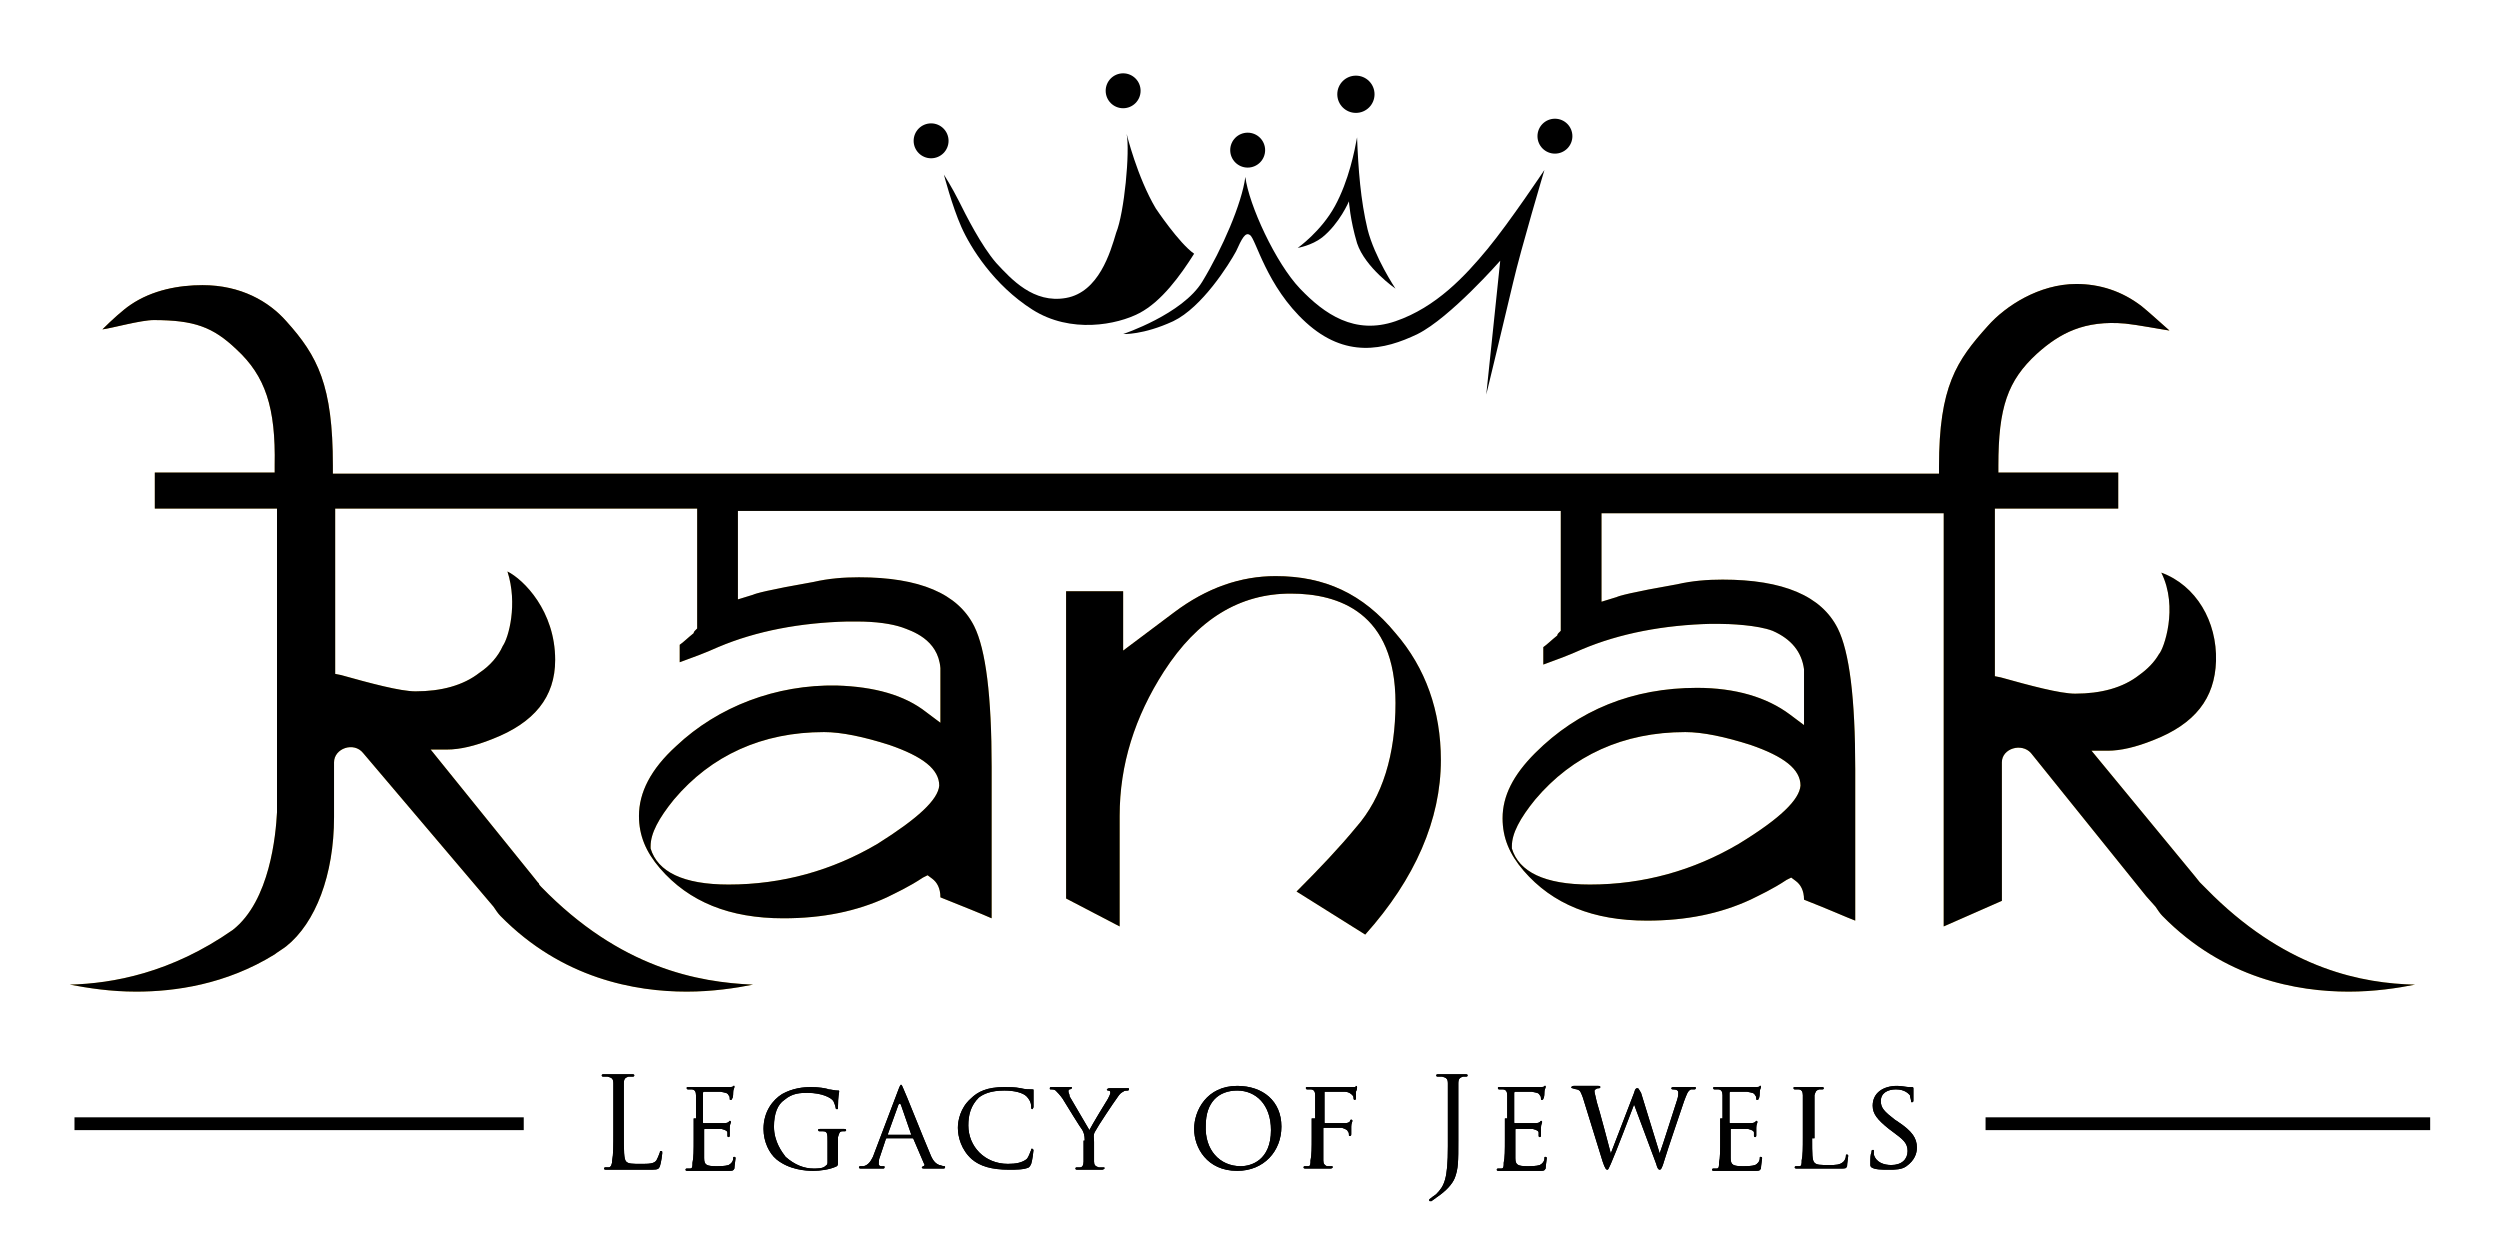 <svg xmlns="http://www.w3.org/2000/svg" xmlns:xlink="http://www.w3.org/1999/xlink" id="Layer_1" x="0px" y="0px" viewBox="0 0 214.8 107.4" style="enable-background:new 0 0 214.8 107.4;" xml:space="preserve"><style type="text/css">	.st0{fill:url(#SVGID_1_);}	.st1{fill:url(#SVGID_00000085959076916429702550000009021732511857392062_);}	.st2{fill:url(#SVGID_00000017480959327603050750000003201507491947127464_);}	.st3{fill:url(#SVGID_00000093890866593334507130000015561032218836018828_);}	.st4{fill:url(#SVGID_00000029021615998453974430000009964847947417004728_);}	.st5{fill:url(#SVGID_00000095297955572701481460000018204845467118491069_);}	.st6{fill:url(#SVGID_00000020368238403802834800000003572289665747701124_);}	.st7{fill:url(#SVGID_00000170262849070404073740000000318181764024800698_);}	.st8{fill:url(#SVGID_00000153666886608499130040000009853462142082621627_);}	.st9{fill:url(#SVGID_00000182498904378010177860000002459118907273964719_);}	.st10{fill:url(#SVGID_00000158742498961630448750000007969852542518426773_);}	.st11{fill:url(#SVGID_00000159468272456766756830000013491557327315646096_);}	.st12{fill:url(#SVGID_00000018214396043629901090000013729204126211459457_);}	.st13{fill:url(#SVGID_00000109744061297084161700000014689120247452587673_);}	.st14{fill:url(#SVGID_00000041263869981466880530000013375012557881234564_);}	.st15{fill:url(#SVGID_00000025421739234979060940000015273519207747112349_);}	.st16{fill:url(#SVGID_00000069359643882491821540000004005391045361161109_);}	.st17{fill:url(#SVGID_00000083057078003390108030000015959591115010081690_);}	.st18{fill:url(#SVGID_00000165944218733797418390000017008504342383281063_);}	.st19{fill:url(#SVGID_00000182527518074488571660000016141723995117377678_);}	.st20{fill:url(#SVGID_00000102508486091583513590000008254493533588372154_);}	.st21{fill:url(#SVGID_00000159433021891433880950000018263580974722349962_);}	.st22{fill:url(#SVGID_00000178199182024905703590000006392155693615991945_);}	.st23{fill:url(#SVGID_00000024689181776440577700000014542069933679923074_);}	.st24{fill:url(#SVGID_00000093857236871172204550000016519770093509697705_);}	.st25{fill:url(#SVGID_00000015332764618295741260000012371627937581304705_);}	.st26{fill:url(#SVGID_00000117673118930671207690000018328425510244755614_);}	.st27{fill:url(#SVGID_00000089544067299679979800000000329651409839586467_);}	.st28{fill:url(#SVGID_00000110442729054546494070000007903078796719274416_);}	.st29{fill:url(#SVGID_00000052815067625549213040000017899289991621635729_);}	.st30{fill:url(#SVGID_00000080192950674481163990000006880199628631896228_);}	.st31{fill:url(#SVGID_00000088124696388874089890000013939412884606044603_);}	.st32{fill:url(#SVGID_00000027595530868882516150000017920231526251365021_);}	.st33{fill:url(#SVGID_00000148625028839520291600000006668021259823342509_);}	.st34{fill:url(#SVGID_00000164497937637783234140000012711917496389095319_);}	.st35{fill:url(#SVGID_00000005261925960128929290000012337645709521355658_);}	.st36{fill:url(#SVGID_00000057856324540658549560000017336363251083932813_);}	.st37{fill:url(#SVGID_00000000922933377924794240000004448984879655511728_);}	.st38{fill:url(#SVGID_00000044147681829432141060000008544853207777034669_);}	.st39{fill:url(#SVGID_00000160882129776868959940000001773654591154650526_);}	.st40{fill:url(#SVGID_00000163069309028992351440000008355483445647068329_);}	.st41{fill:url(#SVGID_00000165206307269679787040000000106503130227998104_);}	.st42{fill:url(#SVGID_00000008140321257103197600000016175833787266232491_);}	.st43{fill:url(#SVGID_00000157302239412897993280000012497874383092326590_);}	.st44{fill:url(#SVGID_00000129899550957341913980000008345686735748942214_);}	.st45{fill:url(#SVGID_00000173850482509864632890000004804865111339962242_);}	.st46{fill:url(#SVGID_00000147928471377668495040000000250650566035552398_);}	.st47{fill:url(#SVGID_00000015343160531479488040000009145422585144526475_);}	.st48{fill:url(#SVGID_00000011742632075996095570000009276142802973263265_);}	.st49{fill:url(#SVGID_00000016758386838871149250000001522472190446531203_);}	.st50{fill:url(#SVGID_00000164476873228063414110000011223999875668689067_);}	.st51{fill:url(#SVGID_00000178163184502398573390000015303253560586328992_);}	.st52{fill:url(#SVGID_00000111163628273198713570000001138470901534695306_);}	.st53{fill:url(#SVGID_00000039825764194842691700000014346466850875024532_);}	.st54{fill:url(#SVGID_00000126281767570542369030000014291488116308977798_);}	.st55{fill:url(#SVGID_00000011011309628463904490000015495534873323102601_);}	.st56{fill:url(#SVGID_00000002354443530211020570000011770952693413090704_);}	.st57{fill:url(#SVGID_00000030451055951020238710000003369681915594077851_);}	.st58{fill:url(#SVGID_00000045613548912526843420000012780175883013939592_);}	.st59{fill:url(#SVGID_00000134223220631655241730000009177444360892189875_);}	.st60{fill:url(#SVGID_00000035505978054689978860000017794323652986912684_);}	.st61{fill:url(#SVGID_00000031191127635150183090000013696294173749764539_);}	.st62{fill:url(#SVGID_00000161592985204325641150000002534966646898883999_);}	.st63{fill:url(#SVGID_00000179608252175984969300000002798254425475487363_);}	.st64{fill:url(#SVGID_00000057869460761937821150000017582020827337714593_);}	.st65{fill:url(#SVGID_00000019649576854320485650000000069794921540573878_);}	.st66{fill:url(#SVGID_00000076591798080587886060000008512831985900789684_);}	.st67{fill:url(#SVGID_00000039132036516728151020000007012957338247066763_);}	.st68{fill:url(#SVGID_00000060740799388284830040000004641652918200409484_);}	.st69{fill:url(#SVGID_00000168111211892827874640000001389662459712740996_);}	.st70{fill:url(#SVGID_00000112631713676924734050000004064577761593797546_);}	.st71{fill:url(#SVGID_00000018954201160753798420000011926571734751145660_);}	.st72{fill:url(#SVGID_00000112627212129342890070000008855628313066719145_);}	.st73{fill:url(#SVGID_00000003088153557319637650000002011221728840600504_);}	.st74{fill:url(#SVGID_00000150080196006838334810000008520093765650377645_);}	.st75{fill:url(#SVGID_00000181795213685235250040000012357743724767029903_);}	.st76{fill:url(#SVGID_00000067213055545069788950000014055309345347352987_);}	.st77{fill:url(#SVGID_00000152966657854805399170000015724090004226959509_);}	.st78{fill:url(#SVGID_00000067916447909263573430000016592519759143814282_);}	.st79{fill:url(#SVGID_00000018955215918676268480000012156975929757189779_);}	.st80{fill:url(#SVGID_00000183219859149795832230000003281989437414675591_);}	.st81{fill:url(#SVGID_00000098218283371774280790000008719576958150173883_);}	.st82{fill:url(#SVGID_00000183231432638788384980000000840535738254052749_);}	.st83{fill:url(#SVGID_00000124855543262363358860000005651019925529072018_);}	.st84{fill:url(#SVGID_00000058590233390704284890000014895989650416392607_);}	.st85{fill:url(#SVGID_00000108277235047286234330000007270493503440633518_);}	.st86{fill:url(#SVGID_00000106129223704169270940000010770327713496664704_);}	.st87{fill:url(#SVGID_00000163071748940363444310000005091727276375415953_);}	.st88{fill:url(#SVGID_00000082326389240852611690000006725717842345002880_);}	.st89{fill:url(#SVGID_00000062906139584215167010000006973410398114780310_);}	.st90{fill:url(#SVGID_00000052818002018364428260000006691655051368161209_);}	.st91{fill:url(#SVGID_00000117641672699810607300000010765575275550970754_);}	.st92{fill:url(#SVGID_00000124868081541346994050000018397389621749994925_);}	.st93{fill:url(#SVGID_00000145738952271732023090000018117618439768772241_);}	.st94{fill:url(#SVGID_00000160181612445361191080000001981992328043962274_);}	.st95{fill:url(#SVGID_00000093880751440092995380000002889240487843704246_);}	.st96{fill:url(#SVGID_00000131333993868837439900000014803682598202504883_);}	.st97{fill:url(#SVGID_00000181060560589405616970000009008625671449580943_);}	.st98{fill:url(#SVGID_00000106139777805275949420000000515206579069901958_);}	.st99{fill:url(#SVGID_00000072246958956125840870000014626058878309099418_);}	.st100{fill:url(#SVGID_00000028305755743788864250000013376434954998306739_);}	.st101{fill:url(#SVGID_00000013182453615090676690000007031164764189631900_);}	.st102{fill:url(#SVGID_00000155146727010289811290000008127416208537560240_);}	.st103{fill:url(#SVGID_00000073691007840750273940000013591729289121452184_);}	.st104{fill:url(#SVGID_00000036934244549797323330000005187869490630909623_);}	.st105{fill:url(#SVGID_00000150076991720782477350000017007168300691314874_);}	.st106{fill:url(#SVGID_00000033352240821532050280000004516263033000107664_);}	.st107{fill:url(#SVGID_00000089567905142000798780000015707881255068563337_);}	.st108{fill:url(#SVGID_00000130605744843218631940000016666659725261784741_);}	.st109{fill:url(#SVGID_00000036226197943094026840000017234720626297541539_);}	.st110{fill:url(#SVGID_00000156579568005542198070000017102003057731378313_);}	.st111{fill:url(#SVGID_00000149357177123008348850000016034701920606175162_);}	.st112{fill:url(#SVGID_00000069358088269988792030000007163721852386539185_);}	.st113{fill:url(#SVGID_00000167365730371369510680000008514198019180362930_);}	.st114{fill:url(#SVGID_00000100346807045768101910000014652416582204142757_);}	.st115{fill:url(#SVGID_00000049219287532055664850000010741462705580383360_);}	.st116{fill:url(#SVGID_00000015315787239429481260000012001163107276872616_);}	.st117{fill:url(#SVGID_00000118387587553293986800000012436707444556097721_);}	.st118{fill:url(#SVGID_00000022541573399909939940000012998681781290598299_);}	.st119{fill:url(#SVGID_00000119798798356498715450000006959297023140260231_);}	.st120{fill:url(#SVGID_00000094591683780079843350000000963433542423045517_);}	.st121{fill:url(#SVGID_00000091003805029821839870000015829056476211833760_);}	.st122{fill:url(#SVGID_00000168822675702960916940000001009433114236954776_);}	.st123{fill:url(#SVGID_00000183241339206438832050000014526908240238800274_);}	.st124{fill:url(#SVGID_00000008127236439119621130000004005777908984561027_);}	.st125{fill:url(#SVGID_00000106867460338970813940000004286005240697855932_);}	.st126{fill:url(#SVGID_00000111900018336777215510000013377562923788927890_);}	.st127{fill:url(#SVGID_00000172433409554997467750000009983291317497291653_);}	.st128{fill:url(#SVGID_00000106146023704356312320000012326827508980158107_);}	.st129{fill:url(#SVGID_00000043439148081206466090000011776040958909034885_);}	.st130{fill:url(#SVGID_00000111897406033537205270000008039391516130121089_);}	.st131{fill:url(#SVGID_00000158717495300415194250000005945894344381181101_);}	.st132{fill:url(#SVGID_00000127761912275857020170000010488122187206397066_);}	.st133{fill:url(#SVGID_00000010271765282187707180000005002121336188265100_);}	.st134{fill:url(#SVGID_00000091696730164015265270000005048086322102922641_);}	.st135{fill:url(#SVGID_00000170247218342595198110000009154703179775110819_);}	.st136{fill:url(#SVGID_00000153675848527047898020000014666754740016449189_);}	.st137{fill:url(#SVGID_00000021810089420809950020000000984894873390590889_);}	.st138{fill:url(#SVGID_00000073683914532197094650000008078789999959184811_);}	.st139{fill:url(#SVGID_00000101104620583858619900000017925166359120581301_);}	.st140{fill:url(#SVGID_00000004536467686316543780000001118010779956722305_);}	.st141{fill:url(#SVGID_00000062915022127977159800000001481963441412238249_);}	.st142{fill:url(#SVGID_00000057130588131396507880000010958456796958020745_);}	.st143{fill:url(#SVGID_00000154401778139113853160000014643819395421716880_);}	.st144{fill:url(#SVGID_00000170957115288385162430000009163882507241446590_);}	.st145{fill:url(#SVGID_00000183231253377944480290000017836932091967709845_);}	.st146{fill:url(#SVGID_00000110463503056988651340000011185796492177369755_);}	.st147{fill:url(#SVGID_00000063633971391792525190000006441120834067432351_);}	.st148{fill:url(#SVGID_00000136404393974066525270000009869631569422475917_);}	.st149{fill:url(#SVGID_00000040561654652992327420000018269997748840767138_);}	.st150{fill:url(#SVGID_00000106865341021592831640000004471137615418369201_);}	.st151{fill:url(#SVGID_00000057139677482101770620000006830832732656354957_);}	.st152{fill:url(#SVGID_00000084528582451125674940000018378774401715598228_);}	.st153{fill:url(#SVGID_00000103260264044051493280000008386217485946022792_);}	.st154{fill:url(#SVGID_00000170957568281661702790000012353390448885360018_);}	.st155{fill:url(#SVGID_00000029755225296300701210000007608664052189044867_);}	.st156{fill:url(#SVGID_00000130626763686900730030000003035683067499638200_);}	.st157{fill:url(#SVGID_00000109735247072814976040000017594078298273969800_);}	.st158{fill:url(#SVGID_00000064335301723653302860000001733197765395346321_);}	.st159{fill:url(#SVGID_00000116945059803571564190000016575164713550255500_);}	.st160{fill:url(#SVGID_00000017488348426661878120000006191064238678654105_);}	.st161{fill:url(#SVGID_00000119834281950083087060000015942325080598505370_);}	.st162{fill:url(#SVGID_00000031166831866527311670000010275117554631741879_);}	.st163{fill:url(#SVGID_00000000202411885604597410000001409130731138656401_);}	.st164{fill:url(#SVGID_00000106843830839260022520000002330207325752471432_);}	.st165{fill:url(#SVGID_00000177459765449246151820000014344100433834944428_);}	.st166{fill:url(#SVGID_00000121253276632044937020000016092688705542357384_);}	.st167{fill:url(#SVGID_00000109008427311760974560000013030382757625589155_);}	.st168{fill:url(#SVGID_00000000186372618590681520000012142956947755307908_);}	.st169{fill:url(#SVGID_00000003100019041720955730000012128932903303339147_);}	.st170{fill:url(#SVGID_00000124877484455658528030000007561371690391886239_);}	.st171{fill:url(#SVGID_00000067949551179072408790000016445575824968564662_);}	.st172{fill:url(#SVGID_00000109731149861821149930000008196535081693030293_);}	.st173{fill:url(#SVGID_00000060737309801483741240000018184314467051054997_);}	.st174{fill:url(#SVGID_00000091003817406406438040000006278662703456597644_);}	.st175{fill:url(#SVGID_00000059303114073253096340000006661365339977038002_);}	.st176{fill:url(#SVGID_00000072272147684245531310000004405190554369885068_);}	.st177{fill:url(#SVGID_00000127759509917748434040000010703544567647061154_);}	.st178{fill:url(#SVGID_00000125598967581911611620000017729291951879068316_);}	.st179{fill:url(#SVGID_00000036968311833785465400000002866684819897775748_);}	.st180{fill:url(#SVGID_00000020385031341575935070000004232533845080315813_);}	.st181{fill:url(#SVGID_00000120555572149072611830000001443568565556256659_);}	.st182{fill:url(#SVGID_00000047042119621936853530000003702561340607681945_);}	.st183{fill:url(#SVGID_00000054227271516633698630000008303182421145007504_);}	.st184{fill:url(#SVGID_00000021820090978835896620000009388480283953204628_);}	.st185{fill:url(#SVGID_00000037651900601714643230000011349343314087859891_);}	.st186{fill:url(#SVGID_00000158739567786947880560000006965977894275781508_);}	.st187{fill:url(#SVGID_00000018235947059390212760000002825002282116346766_);}	.st188{fill:url(#SVGID_00000153668843690585422620000017680189674405507968_);}	.st189{fill:url(#SVGID_00000121238318452150790970000006122031092832723379_);}	.st190{fill:url(#SVGID_00000016755132145831099030000009388901479761924999_);}	.st191{fill:url(#SVGID_00000011720001959074514530000003376901301831364001_);}	.st192{fill:url(#SVGID_00000039854386468928968920000009600176459632099002_);}	.st193{fill:url(#SVGID_00000140013425608843445270000018174841333619352252_);}	.st194{fill:url(#SVGID_00000101788039436789508670000014754482818718613652_);}	.st195{fill:url(#SVGID_00000049213678636251005910000000764844286261517501_);}	.st196{fill:url(#SVGID_00000024685070246590661760000005036148062876376239_);}	.st197{fill:url(#SVGID_00000111903761928214812180000010777104090892677796_);}	.st198{fill:url(#SVGID_00000164513808592905045870000000423598928874538175_);}	.st199{fill:url(#SVGID_00000004544309749963301220000000224460061362059953_);}	.st200{fill:url(#SVGID_00000093160738554793890890000010781594120270944908_);}	.st201{fill:url(#SVGID_00000034050287925465688040000008314391113475914416_);}	.st202{fill:url(#SVGID_00000065055327962781307710000014216702389222867118_);}	.st203{fill:url(#SVGID_00000162319603160069544450000011873071389704757685_);}	.st204{fill:url(#SVGID_00000076590500865285321620000014016739530483127215_);}	.st205{fill:url(#SVGID_00000042694219662479050870000007931919923076160897_);}	.st206{fill:url(#SVGID_00000100378982050592355590000014919882034535244674_);}	.st207{fill:url(#SVGID_00000047021881167557814960000010267548243499786646_);}	.st208{fill:url(#SVGID_00000065796675403849664510000014890326766347581873_);}	.st209{fill:url(#SVGID_00000024686683297009705960000001870148372233795472_);}	.st210{fill:url(#SVGID_00000116205705295186111720000002695317806178378372_);}	.st211{fill:url(#SVGID_00000170995785517797469820000015272698178492628138_);}	.st212{fill:url(#SVGID_00000047752480464987973480000004281592848190585222_);}	.st213{fill:url(#SVGID_00000070102143112146296110000009594370293389079226_);}	.st214{fill:url(#SVGID_00000112611111312062101070000015481114064204598144_);}	.st215{fill:url(#SVGID_00000181061544010502055010000018352484553655709570_);}	.st216{fill:url(#SVGID_00000166658353690225195920000013084558798235683473_);}	.st217{fill:url(#SVGID_00000049911887708083570050000011170866344240191897_);}	.st218{fill:url(#SVGID_00000078037756475066175210000009792643133445544863_);}	.st219{fill:url(#SVGID_00000071550748956632201730000013034796271940430731_);}	.st220{fill:url(#SVGID_00000146459120827285240960000011769382255058870955_);}	.st221{fill:url(#SVGID_00000057862475077521447640000009628664318569255566_);}	.st222{fill:url(#SVGID_00000069386164618419174600000015453918640353169837_);}	.st223{fill:url(#SVGID_00000047770968518299575550000010338764542878479538_);}	.st224{fill:url(#SVGID_00000024688924461002607340000014901031859169723551_);}	.st225{fill:url(#SVGID_00000070808139448595732120000006805802732581370497_);}	.st226{fill:url(#SVGID_00000038377910289485505310000013171360414813485957_);}	.st227{fill:url(#SVGID_00000071542905634024470660000005610131990832769951_);}	.st228{fill:url(#SVGID_00000003814769643931487620000001265117755395742892_);}	.st229{fill:url(#SVGID_00000015357194457611552850000017981549212417078169_);}	.st230{fill:url(#SVGID_00000152966743350809365420000016390830479585961394_);}	.st231{fill:url(#SVGID_00000023968563750632800930000011631692104942672281_);}	.st232{fill:url(#SVGID_00000124141131117321738520000006705019137312382340_);}	.st233{fill:url(#SVGID_00000039832981455047210540000010281394715901430719_);}	.st234{fill:url(#SVGID_00000152258790899806294240000014309305496340555410_);}	.st235{fill:url(#SVGID_00000097471741473207864110000016067728193238054035_);}	.st236{fill:url(#SVGID_00000181769793116286797600000014295122075569165720_);}	.st237{fill:url(#SVGID_00000170249161816943435700000007946144117684851345_);}	.st238{fill:url(#SVGID_00000091712836919081665230000009708530942771099825_);}	.st239{fill:url(#SVGID_00000168081671359450728140000007862546567133522106_);}	.st240{fill:url(#SVGID_00000015318407122970077210000009733633962258612386_);}	.st241{fill:url(#SVGID_00000141446810692387054280000012490956457057165240_);}	.st242{fill:url(#SVGID_00000122686375287743517640000007236505947865617561_);}	.st243{fill:url(#SVGID_00000049908058788556608560000017774574465856415412_);}	.st244{fill:url(#SVGID_00000035509916279381392530000018386336082818668960_);}	.st245{fill:url(#SVGID_00000124124842771493224640000001275860484599280056_);}	.st246{fill:url(#SVGID_00000154408040792730396440000006178603723229424038_);}	.st247{fill:url(#SVGID_00000096773490312081180450000005703047461030079400_);}	.st248{fill:url(#SVGID_00000007393173636109180240000001968250009402553257_);}	.st249{fill:url(#SVGID_00000097494186672432105370000016315153643812792465_);}	.st250{fill:url(#SVGID_00000035530478572468705630000010063476085474105532_);}	.st251{fill:url(#SVGID_00000028322693092693683520000006395547481632982689_);}	.st252{fill:url(#SVGID_00000100352006043193157390000005962758465880552894_);}	.st253{fill:url(#SVGID_00000167362755702029236780000000201817657213537158_);}	.st254{fill:url(#SVGID_00000027563710493100040480000018282320176227952044_);}	.st255{fill:url(#SVGID_00000013170259310572415290000017575021396202284944_);}	.st256{fill:url(#SVGID_00000145780506881964355580000000915783980277665414_);}	.st257{fill:url(#SVGID_00000178200080648285568070000009773007818014971578_);}	.st258{fill:url(#SVGID_00000044856618337150246390000008914323099454929591_);}	.st259{fill:url(#SVGID_00000108303633630416858730000001048315085639336378_);}	.st260{fill:url(#SVGID_00000161621271861423533470000012234182622537717154_);}	.st261{fill:url(#SVGID_00000103227558728231440810000008586105015099932314_);}	.st262{fill:url(#SVGID_00000170246153902603077590000015751616853720498619_);}	.st263{fill:url(#SVGID_00000098210695189175365320000013302413143222243214_);}	.st264{fill:url(#SVGID_00000145027688463391450170000005412073340560870334_);}	.st265{fill:url(#SVGID_00000011024089430039160670000013261468460851760796_);}	.st266{fill:url(#SVGID_00000017476503692242464800000000489219241034551942_);}	.st267{fill:url(#SVGID_00000178912820573311926030000018096079039976859299_);}	.st268{fill:url(#SVGID_00000159456576166738459870000008127281830971785886_);}	.st269{fill:url(#SVGID_00000049200699531418443300000002878429404407275945_);}	.st270{fill:url(#SVGID_00000050660240758287177280000015696049647281243557_);}	.st271{fill:url(#SVGID_00000041979687827970621390000000331462884318155139_);}	.st272{fill:url(#SVGID_00000057838945412405831440000011214156005872617379_);}	.st273{fill:url(#SVGID_00000055665005781737185620000005700374959896654511_);}	.st274{fill:url(#SVGID_00000142865090199176205560000010192354980085544073_);}	.st275{fill:url(#SVGID_00000119086831603837316670000007301298494864149439_);}	.st276{fill:url(#SVGID_00000047057717445391981830000005269425137112190393_);}	.st277{fill:url(#SVGID_00000038389201057101233630000011341323868902511280_);}	.st278{fill:url(#SVGID_00000140715226011471142690000009314814859813885369_);}	.st279{fill:url(#SVGID_00000152233921043479795650000015590208606116310945_);}	.st280{fill:url(#SVGID_00000178186881992938488190000002626295477753002939_);}	.st281{fill:url(#SVGID_00000140013535420814858900000017358380383956915096_);}	.st282{fill:url(#SVGID_00000075142775595959563390000012492959378444090516_);}	.st283{fill:url(#SVGID_00000145769041478347607570000005274233749877223328_);}	.st284{fill:url(#SVGID_00000163046823813355702120000000806327868848037018_);}	.st285{fill:url(#SVGID_00000127039941440148709390000000282375780356724117_);}	.st286{fill:url(#SVGID_00000068660667695144799210000006003581571755604919_);}	.st287{fill:url(#SVGID_00000178889850066530981940000005834374059407712155_);}	.st288{fill:url(#SVGID_00000166672549896051407140000006825506096894196657_);}	.st289{fill:url(#SVGID_00000042719232322973190670000017696865737280995752_);}	.st290{fill:url(#SVGID_00000036253595769049133790000013013758694223702425_);}	.st291{fill:url(#SVGID_00000129202540542114839600000010329686045743467401_);}	.st292{fill:url(#SVGID_00000019645105637828823930000002655511202969455510_);}	.st293{fill:url(#SVGID_00000014623847294994588730000017863697335653565328_);}	.st294{fill:url(#SVGID_00000012460989494707825440000015388970516250495108_);}	.st295{fill:url(#SVGID_00000016798022781924674190000005873629206895818389_);}	.st296{fill:url(#SVGID_00000096766098966560654890000008869613384268446598_);}	.st297{fill:url(#SVGID_00000000194893595094903430000007282174831437098152_);}	.st298{fill:url(#SVGID_00000085221283191209925470000014581001539186157977_);}	.st299{fill:url(#SVGID_00000062166301508799054620000015010059071696858248_);}	.st300{fill:url(#SVGID_00000095332285150534211760000000343286748649568170_);}	.st301{fill:url(#SVGID_00000059270454696109530630000000337563502183303076_);}	.st302{fill:url(#SVGID_00000076576697332959405730000011484599198035922309_);}	.st303{fill:url(#SVGID_00000100347677992167588730000004313322174537603734_);}	.st304{fill:url(#SVGID_00000169533354154235180270000002422909286617717384_);}	.st305{fill:url(#SVGID_00000001653723885456928030000013662014589523300747_);}	.st306{fill:url(#SVGID_00000035514363851833322330000005195592436984323466_);}	.st307{fill:url(#SVGID_00000183970584627415948270000010079828129784268673_);}	.st308{fill:url(#SVGID_00000008117394276156793640000001765912177897938310_);}	.st309{fill:url(#SVGID_00000174585773791349381270000000126197761937519291_);}	.st310{fill:url(#SVGID_00000129173709922857596540000002376424689472661403_);}	.st311{fill:url(#SVGID_00000160184958906950844010000015251405071368365749_);}	.st312{fill:url(#SVGID_00000093136001864968652010000013145486268424878724_);}	.st313{fill:url(#SVGID_00000005228282086768939240000008924657835816776891_);}	.st314{fill:url(#SVGID_00000101095992591841090960000006666535250089453214_);}	.st315{fill:url(#SVGID_00000054256219993556005020000017881527338859618490_);}	.st316{fill:url(#SVGID_00000013903649945522293490000008393155880936335776_);}	.st317{fill:url(#SVGID_00000109733385045657948440000009798420430762722970_);}	.st318{fill:url(#SVGID_00000027597071635213401040000017942254050746450842_);}	.st319{fill:url(#SVGID_00000114789631153449958940000013077562003537896324_);}	.st320{fill:url(#SVGID_00000019653393631324907110000014987695591406731180_);}	.st321{fill:url(#SVGID_00000095319670034400733550000011366442219813542055_);}	.st322{fill:url(#SVGID_00000155105395055917943640000008022494085306971308_);}	.st323{fill:url(#SVGID_00000046325741801747858040000015732848562720737184_);}	.st324{fill:url(#SVGID_00000032644254967389781780000018249594103604205235_);}	.st325{fill:url(#SVGID_00000004548392680848259930000007463967507975172003_);}	.st326{fill:url(#SVGID_00000124879226167291003660000003416570602419021990_);}	.st327{fill:url(#SVGID_00000088093159486361271730000003528584712950022571_);}	.st328{fill:url(#SVGID_00000172438556795356735950000000339976981698777743_);}	.st329{fill:url(#SVGID_00000176737930472493964050000010859794070308031913_);}	.st330{fill:url(#SVGID_00000075144480787173203230000015439812121251307924_);}	.st331{fill:url(#SVGID_00000080887857597440925310000000209235592800279739_);}	.st332{fill:url(#SVGID_00000061434380420967342980000001677869507204113084_);}	.st333{fill:url(#SVGID_00000069362977824881478860000002084479791120123011_);}	.st334{fill:url(#SVGID_00000132806009496593627460000013024568434856257682_);}	.st335{fill:url(#SVGID_00000173843870587789602470000010507784480428890300_);}	.st336{fill:url(#SVGID_00000090986727145222729010000013905437235096707734_);}	.st337{fill:url(#SVGID_00000081627670797006595830000017542749987526358164_);}	.st338{fill:url(#SVGID_00000135672974155605204380000003003173091718632858_);}	.st339{fill:url(#SVGID_00000044899125633399798120000001108503896292893115_);}	.st340{fill:url(#SVGID_00000180335736361614082100000006825568889531057841_);}	.st341{fill:url(#SVGID_00000079486782693805303620000004770113817482961083_);}	.st342{fill:url(#SVGID_00000052806344589975706850000007325819604858845101_);}	.st343{fill:url(#SVGID_00000080893006399893807790000009740214057083856265_);}	.st344{fill:url(#SVGID_00000170256110021777676820000000129025875523621028_);}	.st345{fill:url(#SVGID_00000021825048097602238250000003881038849916931744_);}	.st346{fill:url(#SVGID_00000018937479119724839900000004894494576943262104_);}	.st347{fill:url(#SVGID_00000006682744365691708350000015827474227746633393_);}	.st348{fill:url(#SVGID_00000110458976387498899370000005184565252645776557_);}	.st349{fill:url(#SVGID_00000136407456977232577610000014083899111452119445_);}	.st350{fill:url(#SVGID_00000002351177735363421930000011931673171426606210_);}	.st351{fill:url(#SVGID_00000103947192873450596060000001156211606637277375_);}	.st352{fill:url(#SVGID_00000152955302397750177420000004032620723904303035_);}	.st353{fill:url(#SVGID_00000018208238057064996610000013675668659651983034_);}	.st354{fill:url(#SVGID_00000172428758578866371460000006507171934262351515_);}	.st355{fill:url(#SVGID_00000061458471022017223980000007786656274842378148_);}	.st356{fill:url(#SVGID_00000157995454715534259430000005075792164688960657_);}	.st357{fill:url(#SVGID_00000097500995817620599430000006075876214743356051_);}	.st358{fill:url(#SVGID_00000003810857615572204910000017916125803047426476_);}	.st359{fill:url(#SVGID_00000033337070108234879720000018137319777987080864_);}	.st360{fill:url(#SVGID_00000171718958167437244610000014993110134739286669_);}	.st361{fill:url(#SVGID_00000040551251286287879870000005587472297145832322_);}	.st362{fill:url(#SVGID_00000133528855385973861210000012465792042143395986_);}	.st363{fill:url(#SVGID_00000134233282044806490890000002125128368937898403_);}	.st364{fill:url(#SVGID_00000029032581777617213200000010150388491527647401_);}	.st365{fill:url(#SVGID_00000021121313314095208280000012544493267184515767_);}	.st366{fill:url(#SVGID_00000163047794028833742140000018090308694461537429_);}	.st367{fill:url(#SVGID_00000061447826526296622240000010392606563458793367_);}	.st368{fill:url(#SVGID_00000126298767589769269220000017508892211928065931_);}	.st369{fill:url(#SVGID_00000098198884430774815010000010168292153411266959_);}	.st370{fill:#FFFFFF;}	.st371{fill:#D7B75F;}	.st372{fill:url(#SVGID_00000133507633535054156870000008010312404139230080_);}	.st373{fill:url(#SVGID_00000075138478376738765720000016673029861657676170_);}	.st374{fill:url(#SVGID_00000123437527122517649120000017070887994812714645_);}	.st375{fill:url(#SVGID_00000109020090752363481430000017068356923619850639_);}	.st376{fill:url(#SVGID_00000066475222854177171790000016097504132714134949_);}	.st377{fill:url(#SVGID_00000157292165155689085480000014339259275849867148_);}	.st378{fill:url(#SVGID_00000135674066348384787450000015677349327898298553_);}	.st379{fill:url(#SVGID_00000178900456519729034400000018144609166955569828_);}	.st380{fill:url(#SVGID_00000052806581973392283950000004872589926934009472_);}	.st381{fill:url(#SVGID_00000084525686594433071900000014555906993456372136_);}	.st382{fill:url(#SVGID_00000114033063748488118230000006080416309762172337_);}	.st383{fill:url(#SVGID_00000037679423846784008650000014249960966060694171_);}	.st384{fill:url(#SVGID_00000047022236105172017480000017333537794977429647_);}	.st385{fill:url(#SVGID_00000054969705965210282050000015039823366770081946_);}	.st386{fill:url(#SVGID_00000055694014598724970540000014153369254762729102_);}	.st387{fill:url(#SVGID_00000140712610057541318940000016724259842705998470_);}	.st388{fill:url(#SVGID_00000017501724925156762270000001659722400845922731_);}	.st389{fill:url(#SVGID_00000063619390234331589000000009784567564218158745_);}	.st390{fill:url(#SVGID_00000139259448920453539860000018385406261817980564_);}	.st391{fill:url(#SVGID_00000054247683036445044570000015699508810244992166_);}	.st392{fill:url(#SVGID_00000072977776722221393150000006528802811392626606_);}	.st393{fill:url(#SVGID_00000090295636628625245240000007996422112690233995_);}	.st394{fill:url(#SVGID_00000173132560945956265800000005330188947154100159_);}	.st395{fill:url(#SVGID_00000124867842648487039370000009701579542303202216_);}	.st396{fill:url(#SVGID_00000098191022182017988580000000593533416588876928_);}	.st397{fill:url(#SVGID_00000078730484816407798790000008528101789224554670_);}	.st398{fill:url(#SVGID_00000048497755548388207500000015180083640892985773_);}	.st399{fill:url(#SVGID_00000121987088429064113140000001377125158110728111_);}	.st400{fill:url(#SVGID_00000029036164501748385150000009149225145292211086_);}	.st401{fill:url(#SVGID_00000067230569377754871700000010275284413388419505_);}	.st402{fill:url(#SVGID_00000018927356870451736070000011141430255954598071_);}	.st403{fill:url(#SVGID_00000121994249358237931760000006244175855983765377_);}	.st404{fill:url(#SVGID_00000047040918903608881290000000856655141320426431_);}	.st405{fill:url(#SVGID_00000003089868185631846390000013765373059785524614_);}	.st406{fill:url(#SVGID_00000163762488697805131140000014066620153948418959_);}	.st407{fill:url(#SVGID_00000170247872924208599790000012814685797900499373_);}	.st408{fill:url(#SVGID_00000031193881170086858270000009064328060682224821_);}	.st409{fill:url(#SVGID_00000012429997420048794720000002735224220814601399_);}	.st410{fill:url(#SVGID_00000049936377246830825200000008152220701175401609_);}	.st411{fill:url(#SVGID_00000078767023175889711460000013090417851025348529_);}	.st412{fill:url(#SVGID_00000178892925784331483010000007801697912050628492_);}	.st413{fill:url(#SVGID_00000080195252195165390470000007612079040197123456_);}	.st414{fill:url(#SVGID_00000175306110892857845090000016205666012662645643_);}	.st415{fill:url(#SVGID_00000073690011771957703310000004995252987382242463_);}	.st416{fill:url(#SVGID_00000049209748750326723160000016950372102763738555_);}	.st417{fill:url(#SVGID_00000171717762296137635840000001586508694444237727_);}	.st418{fill:url(#SVGID_00000078042510890085521620000000117971362534319005_);}	.st419{fill:url(#SVGID_00000050622790615491587110000014617547392610907029_);}	.st420{fill:url(#SVGID_00000052817151360113774730000012546621791941492151_);}	.st421{fill:url(#SVGID_00000168083205500143331400000002269251280616483730_);}	.st422{fill:url(#SVGID_00000052810932760663062770000009923871327731485871_);}	.st423{fill:url(#SVGID_00000122703969938020409200000007243134002518562480_);}	.st424{fill:url(#SVGID_00000085211319177799991030000005374124953685236360_);}	.st425{fill:url(#SVGID_00000001640450705327892920000011470681015936317615_);}	.st426{fill:url(#SVGID_00000062871359442685798320000017572534889413989262_);}	.st427{fill:url(#SVGID_00000043447599459370848000000014528065733404161703_);}	.st428{fill:url(#SVGID_00000121977773685172827680000008485060138617470345_);}	.st429{fill:url(#SVGID_00000078024848025829721730000005589892677025058478_);}	.st430{fill:url(#SVGID_00000032636058280621323990000002956924936262899125_);}	.st431{fill:url(#SVGID_00000049183808940661216860000005606741570193929653_);}	.st432{fill:url(#SVGID_00000101819138232675633800000018128193502413613480_);}	.st433{fill:url(#SVGID_00000158747878195358786160000006564093676532427452_);}	.st434{fill:url(#SVGID_00000067918726618039572610000000233421562602493826_);}	.st435{fill:url(#SVGID_00000078757076011357182660000000934880649723666616_);}	.st436{fill:url(#SVGID_00000050627864661890822000000003785051449117372556_);}	.st437{fill:url(#SVGID_00000055678476084981070630000016781157075580035260_);}	.st438{fill:url(#SVGID_00000172415353320166476970000004320824874064616593_);}	.st439{fill:url(#SVGID_00000110440061946698764700000002861480577094391472_);}	.st440{fill:url(#SVGID_00000163074928097956167330000000938368077315900577_);}	.st441{fill:url(#SVGID_00000145762257498636613960000014513480384989813388_);}	.st442{fill:url(#SVGID_00000008832670844670861230000016463416676705803197_);}	.st443{fill:url(#SVGID_00000080195550191882167330000009390218956007812248_);}	.st444{fill:url(#SVGID_00000103265488381696022840000018032261393385006486_);}	.st445{fill:url(#SVGID_00000116950803153517557020000009565310336493992887_);}	.st446{fill:url(#SVGID_00000142158732721879135420000001556649142469328307_);}	.st447{fill:url(#SVGID_00000147217144939901470320000001005679802195386269_);}	.st448{fill:url(#SVGID_00000008119744552141132550000017853209917631279771_);}	.st449{fill:url(#SVGID_00000160874121013810745460000013796711277816431250_);}	.st450{fill:url(#SVGID_00000106836702800176307390000005698761591224250803_);}	.st451{fill:url(#SVGID_00000117660564570046077330000003258742283600338352_);}	.st452{fill:url(#SVGID_00000116930820462583819930000001614308194314358915_);}	.st453{fill:url(#SVGID_00000006685050096016951930000000145921704252597921_);}	.st454{fill:url(#SVGID_00000130645032441587031560000018403393453176588479_);}	.st455{fill:url(#SVGID_00000046334256454560234670000007035340316902892707_);}	.st456{fill:url(#SVGID_00000061465988736034199240000016926876756843861397_);}	.st457{fill:url(#SVGID_00000142152630256471465090000008462132640249137337_);}			.st458{fill:url(#SVGID_00000095321573034775538850000015605311580609069732_);stroke:#3C2415;stroke-width:5.000000e-02;stroke-miterlimit:10;}			.st459{fill:url(#SVGID_00000076564669277342122260000005011646683615741855_);stroke:#3C2415;stroke-width:5.000000e-02;stroke-miterlimit:10;}	.st460{fill:url(#SVGID_00000077302152596136699310000009879155047174803107_);}	.st461{fill:url(#SVGID_00000103958757418483271690000002075662212106869931_);}	.st462{fill:url(#SVGID_00000108272124567895563030000016591062252161334455_);}	.st463{fill:url(#SVGID_00000123422235777237240950000014838646383907119546_);}	.st464{fill:url(#SVGID_00000141447817377922174510000001366914211833667733_);}	.st465{fill:url(#SVGID_00000172414084959518986450000005861094900058145195_);}	.st466{fill:url(#SVGID_00000169517934451785871460000009587434514085928124_);}	.st467{fill:url(#SVGID_00000125585464529372107590000007074518070238481828_);}	.st468{fill:url(#SVGID_00000140699320155414035090000006301550362942790317_);}	.st469{fill:url(#SVGID_00000031173849591742136080000015317152602083815560_);}	.st470{fill:url(#SVGID_00000064317114713637882510000015430371398505728948_);}	.st471{fill:url(#SVGID_00000025409018589432487020000018444666274881827210_);}	.st472{fill:url(#SVGID_00000016055902738799479790000007892719359171484559_);}	.st473{fill:url(#SVGID_00000077325400228776064970000015964979142245585812_);}	.st474{fill:url(#SVGID_00000127017657959974915100000011983210878467732892_);}	.st475{fill:url(#SVGID_00000175282563857826767830000003678552285743185825_);}	.st476{fill:url(#SVGID_00000111901602078859207810000008927850726296740761_);}	.st477{fill:url(#SVGID_00000046333400356821620190000000857310435337885590_);}	.st478{fill:none;stroke:#3C2415;stroke-width:5.000000e-02;stroke-miterlimit:10;}			.st479{fill:url(#SVGID_00000142875517909270749240000017637305521691504802_);stroke:#3C2415;stroke-width:5.000000e-02;stroke-miterlimit:10;}			.st480{fill:url(#SVGID_00000107548595852144270070000000771873833696777916_);stroke:#3C2415;stroke-width:5.000000e-02;stroke-miterlimit:10;}			.st481{fill:url(#SVGID_00000105406057582375239760000007364043893322519704_);stroke:#3C2415;stroke-width:5.000000e-02;stroke-miterlimit:10;}			.st482{fill:url(#SVGID_00000079474929654779574380000012547417895589149065_);stroke:#3C2415;stroke-width:5.000000e-02;stroke-miterlimit:10;}			.st483{fill:url(#SVGID_00000157310501968241516220000008006009512378694835_);stroke:#3C2415;stroke-width:5.000000e-02;stroke-miterlimit:10;}			.st484{fill:url(#SVGID_00000168800199704766900850000017368594310495314563_);stroke:#3C2415;stroke-width:5.000000e-02;stroke-miterlimit:10;}			.st485{fill:url(#SVGID_00000088126366886307286310000004719786754751888796_);stroke:#3C2415;stroke-width:5.000000e-02;stroke-miterlimit:10;}			.st486{fill:url(#SVGID_00000145770369633993419470000000057687539556937123_);stroke:#3C2415;stroke-width:5.000000e-02;stroke-miterlimit:10;}	.st487{fill:url(#SVGID_00000164509158117604979140000017028158960984174001_);}	.st488{fill:url(#SVGID_00000013156999136252172430000011830268707055559334_);}	.st489{fill:url(#SVGID_00000156554082405633372520000003696803281149740718_);}	.st490{fill:url(#SVGID_00000096027919072959000520000008017380829312190397_);}	.st491{fill:url(#SVGID_00000031167738494024024620000012047544772670697097_);}	.st492{fill:url(#SVGID_00000021813514724094486710000010627626459138013076_);}	.st493{fill:url(#SVGID_00000116194718488467899650000017959932300692951213_);}	.st494{fill:url(#SVGID_00000018945842677707933860000017458215512337584311_);}	.st495{fill:url(#SVGID_00000057144387454028177540000004983935174354726279_);}	.st496{fill:url(#SVGID_00000046311518058471701450000003720574792530078358_);}	.st497{fill:url(#SVGID_00000027606006061243349300000015490383151504998550_);}	.st498{fill:url(#SVGID_00000135672027325866995290000002765538248443070627_);}	.st499{fill:url(#SVGID_00000066478333445484013240000014225129202886114213_);}	.st500{fill:url(#SVGID_00000125584450068311992610000001546797124143059865_);}	.st501{fill:url(#SVGID_00000109713594854683204150000014229302340342018486_);}	.st502{fill:url(#SVGID_00000001663327791366049220000002905142962438385800_);}	.st503{fill:url(#SVGID_00000011011405413025489080000001261771933422650768_);}	.st504{fill:url(#SVGID_00000127735343041850452840000016609345500038368155_);}	.st505{fill:url(#SVGID_00000070091567935542207870000006645046637880033468_);}	.st506{fill:url(#SVGID_00000176041650569791164880000010000394189934369419_);}	.st507{fill:url(#SVGID_00000037656954093109323670000003958314543404371638_);}	.st508{fill:url(#SVGID_00000030462208920052092810000010041890789736363193_);}	.st509{fill:url(#SVGID_00000112629858482986772150000001408764663205994131_);}	.st510{fill:url(#SVGID_00000095305047722809830820000006601843486618140606_);}	.st511{fill:url(#SVGID_00000073719669528496050390000015195393998830926487_);}	.st512{fill:url(#SVGID_00000000210772817477921240000009022589895333645246_);}	.st513{fill:url(#SVGID_00000018959524792348900330000011789079638847901333_);}	.st514{fill:url(#SVGID_00000003809772032316327210000003436261159575618471_);}	.st515{fill:url(#SVGID_00000131333169754495287030000010119172978073563819_);}	.st516{fill:url(#SVGID_00000175322775443811304560000018434679565210917049_);}	.st517{fill:url(#SVGID_00000003821263105839913080000013429322618077631385_);}	.st518{fill:url(#SVGID_00000100373617110135545190000001879959293049896868_);}	.st519{fill:url(#SVGID_00000093156102516019740020000012319311299713607587_);}	.st520{fill:url(#SVGID_00000169549244026309643010000004565214787064079494_);}	.st521{fill:url(#SVGID_00000165234072497324795650000007476135304632702103_);}	.st522{fill:url(#SVGID_00000020376185695183243790000009099442771767609530_);}	.st523{fill:url(#SVGID_00000182494609486367518160000001076285870820804774_);}	.st524{fill:url(#SVGID_00000055666598992263086720000002798018334288141975_);}</style><g>	<g>		<g>			<rect x="6.4" y="96" width="38.6" height="1.1"></rect>			<rect x="170.6" y="96" width="38.2" height="1.1"></rect>		</g>	</g>	<g>		<g>			<path d="M53.6,97.3c0,1.6,0,2.3,0.2,2.5c0.2,0.2,0.5,0.2,1.3,0.2c0.6,0,1.1,0,1.3-0.3c0.1-0.2,0.2-0.4,0.3-0.7    c0-0.1,0-0.1,0.1-0.1c0.1,0,0.1,0,0.1,0.2c0,0.1-0.1,0.8-0.2,1.1c-0.1,0.2-0.1,0.3-0.7,0.3c-0.8,0-1.3,0-1.8,0    c-0.5,0-0.8,0-1.1,0c0,0-0.2,0-0.4,0c-0.2,0-0.5,0-0.6,0c-0.1,0-0.2,0-0.2-0.1c0,0,0-0.1,0.1-0.1c0.1,0,0.2,0,0.3,0    c0.2,0,0.3-0.3,0.3-0.6c0.1-0.5,0.1-1.3,0.1-2.4v-1.9c0-1.7,0-2,0-2.3c0-0.4-0.1-0.5-0.5-0.6c-0.1,0-0.3,0-0.4,0    c0,0-0.1,0-0.1-0.1c0-0.1,0.1-0.1,0.2-0.1c0.5,0,1.2,0,1.2,0c0.1,0,0.8,0,1.2,0c0.1,0,0.2,0,0.2,0.1c0,0,0,0.1-0.1,0.1    c-0.1,0-0.2,0-0.4,0c-0.3,0.1-0.4,0.2-0.4,0.6c0,0.3,0,0.7,0,2.3V97.3z"></path>			<path d="M59.8,96.1c0-1.4,0-1.7,0-2c0-0.3-0.1-0.5-0.4-0.5c-0.1,0-0.2,0-0.3,0c0,0-0.1,0-0.1-0.1c0-0.1,0-0.1,0.2-0.1    c0.4,0,1.1,0,1.1,0c0.1,0,2.1,0,2.3,0c0.2,0,0.4,0,0.4-0.1c0,0,0.1,0,0.1,0c0,0,0,0,0,0.1c0,0.1-0.1,0.2-0.1,0.4    c0,0.1,0,0.5-0.1,0.6c0,0,0,0.1-0.1,0.1c-0.1,0-0.1,0-0.1-0.1c0-0.1,0-0.2-0.1-0.3c-0.1-0.2-0.2-0.2-0.7-0.3c-0.2,0-1.3,0-1.4,0    c0,0-0.1,0-0.1,0.1v2.5c0,0.1,0,0.1,0.1,0.1c0.1,0,1.4,0,1.6,0c0.2,0,0.4,0,0.5-0.1c0.1-0.1,0.1-0.1,0.1-0.1c0,0,0.1,0,0.1,0.1    s-0.1,0.2-0.1,0.5c0,0.2,0,0.5,0,0.6c0,0.1,0,0.2-0.1,0.2c0,0-0.1,0-0.1-0.1c0-0.1,0-0.2,0-0.3c0-0.1-0.1-0.2-0.5-0.3    c-0.3,0-1.3,0-1.4,0c-0.1,0-0.1,0-0.1,0.1v0.8c0,0.3,0,1.4,0,1.6c0,0.6,0.2,0.7,1.1,0.7c0.2,0,0.7,0,1-0.1    c0.2-0.1,0.4-0.3,0.4-0.6c0-0.1,0-0.1,0.1-0.1c0.1,0,0.1,0.1,0.1,0.1c0,0.1-0.1,0.7-0.1,0.9c-0.1,0.2-0.2,0.2-0.5,0.2    c-0.7,0-1.3,0-1.7,0c-0.4,0-0.7,0-0.8,0c0,0-0.2,0-0.4,0c-0.2,0-0.4,0-0.6,0c-0.1,0-0.2,0-0.2-0.1c0,0,0-0.1,0.1-0.1    c0.1,0,0.2,0,0.3,0c0.2,0,0.2-0.2,0.2-0.5c0.1-0.4,0.1-1.1,0.1-2V96.1z"></path>			<path d="M71.1,98.1c0-0.7,0-0.9-0.4-0.9c-0.1,0-0.2,0-0.3,0c0,0-0.1,0-0.1-0.1c0-0.1,0-0.1,0.2-0.1c0.4,0,1.1,0,1.1,0    c0,0,0.6,0,0.9,0c0.1,0,0.2,0,0.2,0.1c0,0,0,0.1-0.1,0.1c-0.1,0-0.1,0-0.2,0c-0.3,0-0.3,0.2-0.4,0.5c0,0.3,0,0.6,0,1v1    c0,0.4,0,0.4-0.1,0.5c-0.6,0.3-1.5,0.4-2,0.4c-0.7,0-2.1-0.1-3.2-1c-0.6-0.5-1.1-1.5-1.1-2.6c0-1.5,0.8-2.5,1.6-3    c0.9-0.5,1.8-0.6,2.5-0.6c0.6,0,1.3,0.1,1.5,0.2c0.2,0,0.5,0.1,0.8,0.1c0.1,0,0.1,0,0.1,0.1c0,0.1-0.1,0.4-0.1,1.3    c0,0.2,0,0.2-0.1,0.2c-0.1,0-0.1-0.1-0.1-0.1c0-0.1-0.1-0.4-0.2-0.6c-0.2-0.3-1-0.7-2.2-0.7c-0.6,0-1.3,0-2,0.6    c-0.6,0.4-0.9,1.2-0.9,2.3c0,1.3,0.7,2.2,1,2.6c0.8,0.7,1.6,1,2.4,1c0.3,0,0.8,0,1-0.2c0.1-0.1,0.2-0.1,0.2-0.3V98.1z"></path>			<path d="M77.2,93.6c0.1-0.3,0.2-0.4,0.2-0.4c0.1,0,0.1,0.1,0.2,0.3c0.2,0.4,1.7,4.2,2.3,5.6c0.3,0.8,0.6,0.9,0.8,1    c0.1,0,0.3,0.1,0.4,0.1c0.1,0,0.1,0,0.1,0.1s-0.1,0.1-0.2,0.1c-0.1,0-0.8,0-1.5,0c-0.2,0-0.3,0-0.3-0.1c0,0,0,0,0.1-0.1    c0.1,0,0.2-0.1,0.1-0.2l-0.9-2.1c0,0,0-0.1-0.1-0.1h-2.2c0,0-0.1,0-0.1,0.1l-0.5,1.5c-0.1,0.2-0.1,0.5-0.1,0.6    c0,0.2,0.2,0.2,0.3,0.2h0.1c0.1,0,0.1,0,0.1,0.1c0,0.1-0.1,0.1-0.1,0.1c-0.2,0-0.8,0-0.9,0c-0.1,0-0.6,0-1,0    c-0.1,0-0.2,0-0.2-0.1c0,0,0-0.1,0.1-0.1c0.1,0,0.2,0,0.3,0c0.4-0.1,0.6-0.4,0.8-0.8L77.2,93.6z M78.3,97.5    C78.3,97.5,78.3,97.4,78.3,97.5l-0.9-2.6c-0.1-0.1-0.1-0.1-0.2,0l-0.9,2.5c0,0,0,0.1,0,0.1H78.3z"></path>			<path d="M83.5,99.6c-0.9-0.8-1.2-1.9-1.2-2.7c0-0.6,0.2-1.7,1.1-2.5c0.6-0.6,1.4-1,2.9-1c0.4,0,0.9,0,1.4,0.1    c0.4,0.1,0.7,0.1,1,0.1c0.1,0,0.1,0,0.1,0.1c0,0.1,0,0.2,0,0.5c0,0.3,0,0.8,0,0.9c0,0.1-0.1,0.2-0.1,0.2c-0.1,0-0.1-0.1-0.1-0.2    c0-0.4-0.2-0.7-0.4-0.9c-0.3-0.3-1-0.5-1.9-0.5c-1.2,0-1.8,0.3-2.2,0.6c-0.7,0.7-0.9,1.5-0.9,2.4c0,1.8,1.4,3.3,3.4,3.3    c0.7,0,1.2-0.1,1.6-0.4c0.2-0.2,0.3-0.6,0.4-0.8c0-0.1,0-0.1,0.1-0.1c0,0,0.1,0.1,0.1,0.1c0,0.1-0.1,0.9-0.2,1.2    c-0.1,0.2-0.1,0.2-0.2,0.3c-0.4,0.2-1.1,0.2-1.7,0.2C85.2,100.5,84.2,100.2,83.5,99.6z"></path>			<path d="M93.2,98c0-0.5-0.1-0.7-0.2-0.9c-0.1-0.1-1.4-2.2-1.7-2.7c-0.2-0.3-0.5-0.6-0.6-0.7c-0.1-0.1-0.3-0.1-0.4-0.1    c-0.1,0-0.1,0-0.1-0.1c0,0,0-0.1,0.1-0.1c0.2,0,0.9,0,0.9,0c0.1,0,0.5,0,0.8,0c0.1,0,0.1,0,0.1,0.1c0,0-0.1,0.1-0.2,0.1    c-0.1,0-0.1,0.1-0.1,0.2c0,0.1,0.1,0.2,0.1,0.4l1.7,2.9c0.2-0.4,1.4-2.4,1.6-2.7c0.1-0.2,0.2-0.4,0.2-0.5c0-0.1,0-0.2-0.2-0.2    c-0.1,0-0.1-0.1-0.1-0.1c0,0,0.1-0.1,0.2-0.1c0.2,0,0.6,0,0.7,0c0.1,0,0.8,0,0.9,0c0.1,0,0.1,0,0.1,0.1c0,0,0,0.1-0.1,0.1    c-0.1,0-0.3,0-0.4,0.1c-0.2,0.1-0.3,0.2-0.5,0.5c-0.3,0.4-1.7,2.5-1.9,2.9c-0.2,0.3-0.1,0.6-0.1,0.9v0.8c0,0.2,0,0.5,0,0.9    c0,0.3,0.1,0.4,0.4,0.5c0.1,0,0.3,0,0.4,0c0.1,0,0.1,0,0.1,0.1c0,0-0.1,0.1-0.2,0.1c-0.5,0-1.2,0-1.2,0c0,0-0.7,0-0.9,0    c-0.1,0-0.2,0-0.2-0.1c0,0,0-0.1,0.1-0.1c0.1,0,0.2,0,0.3,0c0.2,0,0.3-0.2,0.3-0.5c0-0.4,0-0.8,0-0.9V98z"></path>			<path d="M106.3,93.3c2.2,0,3.8,1.3,3.8,3.5c0,2.1-1.5,3.8-3.8,3.8c-2.6,0-3.7-2-3.7-3.6C102.6,95.4,103.7,93.3,106.3,93.3z     M106.6,100.2c0.9,0,2.6-0.5,2.6-3.1c0-2.2-1.3-3.4-2.9-3.4c-1.6,0-2.7,1-2.7,3C103.5,98.8,104.8,100.2,106.6,100.2z"></path>			<path d="M113,96.1c0-1.4,0-1.7,0-2c0-0.3-0.1-0.5-0.4-0.5c-0.1,0-0.2,0-0.3,0c0,0-0.1,0-0.1-0.1c0-0.1,0-0.1,0.2-0.1    c0.4,0,1,0,1.1,0c0.2,0,2.3,0,2.5,0c0.2,0,0.3,0,0.4,0c0.1,0,0.1-0.1,0.1-0.1c0,0,0.1,0,0.1,0.1c0,0.1,0,0.2-0.1,0.4    c0,0.1,0,0.5,0,0.6c0,0,0,0.1-0.1,0.1c0,0-0.1,0-0.1-0.1c0-0.1,0-0.2-0.1-0.3c-0.1-0.1-0.3-0.3-0.7-0.3l-1.6,0    c-0.1,0-0.1,0-0.1,0.1v2.5c0,0.1,0,0.1,0.1,0.1l1.3,0c0.2,0,0.3,0,0.4,0c0.2,0,0.4-0.1,0.4-0.2c0-0.1,0.1-0.1,0.1-0.1    c0,0,0.1,0,0.1,0.1c0,0.1-0.1,0.2-0.1,0.5c0,0.2,0,0.6,0,0.6c0,0.1,0,0.2-0.1,0.2c-0.1,0-0.1,0-0.1-0.1c0-0.1,0-0.2-0.1-0.3    c0-0.1-0.2-0.2-0.5-0.3c-0.2,0-1.4,0-1.5,0c-0.1,0-0.1,0-0.1,0.1v0.7c0,0.9,0,1.6,0,2c0,0.3,0.1,0.4,0.3,0.5c0.1,0,0.3,0,0.4,0    c0.1,0,0.1,0,0.1,0.1c0,0,0,0.1-0.2,0.1c-0.5,0-1.2,0-1.2,0c-0.1,0-0.7,0-0.9,0c-0.1,0-0.2,0-0.2-0.1c0,0,0-0.1,0.1-0.1    c0.1,0,0.2,0,0.3,0c0.2,0,0.2-0.2,0.2-0.5c0.1-0.4,0.1-1.1,0.1-2V96.1z"></path>			<path d="M125.3,98c0,1.8,0,2.4-0.3,3.2c-0.2,0.5-0.7,1.1-1.6,1.7c-0.1,0.1-0.3,0.2-0.4,0.3c0,0,0,0-0.1,0s-0.1,0-0.1-0.1    c0-0.1,0.1-0.1,0.2-0.2c0.1-0.1,0.3-0.2,0.4-0.3c0.7-0.7,1-1.3,1-4.1v-3.1c0-1.7,0-2,0-2.3c0-0.4-0.1-0.5-0.5-0.6    c-0.1,0-0.3,0-0.4,0c0,0-0.1,0-0.1-0.1c0-0.1,0.1-0.1,0.2-0.1c0.5,0,1.2,0,1.2,0c0.1,0,0.7,0,1.1,0c0.1,0,0.2,0,0.2,0.1    c0,0,0,0.1-0.1,0.1c-0.1,0-0.1,0-0.3,0c-0.3,0.1-0.4,0.2-0.4,0.6c0,0.3,0,0.7,0,2.3V98z"></path>			<path d="M129.5,96.1c0-1.4,0-1.7,0-2c0-0.3-0.1-0.5-0.4-0.5c-0.1,0-0.2,0-0.3,0c0,0-0.1,0-0.1-0.1c0-0.1,0-0.1,0.2-0.1    c0.4,0,1.1,0,1.1,0c0.1,0,2.1,0,2.3,0c0.2,0,0.4,0,0.4-0.1c0,0,0.1,0,0.1,0c0,0,0,0,0,0.1c0,0.1-0.1,0.2-0.1,0.4    c0,0.1,0,0.5-0.1,0.6c0,0,0,0.1-0.1,0.1c-0.1,0-0.1,0-0.1-0.1c0-0.1,0-0.2-0.1-0.3c-0.1-0.2-0.2-0.2-0.7-0.3c-0.2,0-1.3,0-1.4,0    c0,0-0.1,0-0.1,0.1v2.5c0,0.1,0,0.1,0.1,0.1c0.1,0,1.4,0,1.6,0c0.2,0,0.4,0,0.5-0.1c0.1-0.1,0.1-0.1,0.1-0.1c0,0,0.1,0,0.1,0.1    s-0.1,0.2-0.1,0.5c0,0.2,0,0.5,0,0.6c0,0.1,0,0.2-0.1,0.2c0,0-0.1,0-0.1-0.1c0-0.1,0-0.2,0-0.3c0-0.1-0.1-0.2-0.5-0.3    c-0.3,0-1.3,0-1.4,0c-0.1,0-0.1,0-0.1,0.1v0.8c0,0.3,0,1.4,0,1.6c0,0.6,0.2,0.7,1.1,0.7c0.2,0,0.7,0,1-0.1    c0.2-0.1,0.4-0.3,0.4-0.6c0-0.1,0-0.1,0.1-0.1c0.1,0,0.1,0.1,0.1,0.1c0,0.1-0.1,0.7-0.1,0.9c-0.1,0.2-0.2,0.2-0.5,0.2    c-0.7,0-1.3,0-1.7,0c-0.4,0-0.7,0-0.8,0c0,0-0.2,0-0.4,0c-0.2,0-0.4,0-0.6,0c-0.1,0-0.2,0-0.2-0.1c0,0,0-0.1,0.1-0.1    c0.1,0,0.2,0,0.3,0c0.2,0,0.2-0.2,0.2-0.5c0.1-0.4,0.1-1.1,0.1-2V96.1z"></path>			<path d="M142.6,99.1L142.6,99.1c0.3-0.8,1.1-3.4,1.5-4.6c0.1-0.3,0.1-0.5,0.1-0.6c0-0.2-0.1-0.3-0.5-0.3c-0.1,0-0.1-0.1-0.1-0.1    c0,0,0-0.1,0.2-0.1c0.5,0,0.9,0,1,0c0.1,0,0.5,0,0.8,0c0.1,0,0.1,0,0.1,0.1c0,0,0,0.1-0.1,0.1c0,0-0.2,0-0.3,0    c-0.3,0.1-0.4,0.5-0.6,1c-0.4,1.2-1.4,4.1-1.7,5.1c-0.2,0.7-0.3,0.8-0.4,0.8c-0.1,0-0.2-0.1-0.3-0.5l-1.9-5.1    c-0.3,0.8-1.6,4.2-2,5.1c-0.2,0.4-0.2,0.5-0.3,0.5c-0.1,0-0.2-0.1-0.4-0.7l-1.7-5.5c-0.2-0.5-0.2-0.6-0.5-0.7    c-0.1,0-0.4-0.1-0.4-0.1c0,0-0.1,0-0.1-0.1c0,0,0.1-0.1,0.2-0.1c0.5,0,1,0,1.1,0c0.1,0,0.5,0,1,0c0.1,0,0.2,0,0.2,0.1    c0,0.1-0.1,0.1-0.1,0.1c-0.1,0-0.2,0-0.3,0.1c-0.1,0-0.1,0.1-0.1,0.2s0.1,0.4,0.2,0.9c0.2,0.6,1.1,4,1.2,4.4h0l2-5.2    c0.1-0.4,0.2-0.4,0.3-0.4c0.1,0,0.1,0.1,0.3,0.4L142.6,99.1z"></path>			<path d="M148,96.1c0-1.4,0-1.7,0-2c0-0.3-0.1-0.5-0.4-0.5c-0.1,0-0.2,0-0.3,0c0,0-0.1,0-0.1-0.1c0-0.1,0-0.1,0.2-0.1    c0.4,0,1.1,0,1.1,0c0.1,0,2.1,0,2.3,0c0.2,0,0.4,0,0.4-0.1c0,0,0.1,0,0.1,0c0,0,0,0,0,0.1c0,0.1-0.1,0.2-0.1,0.4    c0,0.1,0,0.5-0.1,0.6c0,0,0,0.1-0.1,0.1c-0.1,0-0.1,0-0.1-0.1c0-0.1,0-0.2-0.1-0.3c-0.1-0.2-0.2-0.2-0.7-0.3c-0.2,0-1.3,0-1.4,0    c0,0-0.1,0-0.1,0.1v2.5c0,0.1,0,0.1,0.1,0.1c0.1,0,1.4,0,1.6,0c0.2,0,0.4,0,0.5-0.1c0.1-0.1,0.1-0.1,0.1-0.1c0,0,0.1,0,0.1,0.1    s-0.1,0.2-0.1,0.5c0,0.2,0,0.5,0,0.6c0,0.1,0,0.2-0.1,0.2c0,0-0.1,0-0.1-0.1c0-0.1,0-0.2,0-0.3c0-0.1-0.1-0.2-0.5-0.3    c-0.3,0-1.3,0-1.4,0c-0.1,0-0.1,0-0.1,0.1v0.8c0,0.3,0,1.4,0,1.6c0,0.6,0.2,0.7,1.1,0.7c0.2,0,0.7,0,1-0.1    c0.2-0.1,0.4-0.3,0.4-0.6c0-0.1,0-0.1,0.1-0.1c0.1,0,0.1,0.1,0.1,0.1c0,0.1-0.1,0.7-0.1,0.9c-0.1,0.2-0.2,0.2-0.5,0.2    c-0.7,0-1.3,0-1.7,0c-0.4,0-0.7,0-0.8,0c0,0-0.2,0-0.4,0c-0.2,0-0.4,0-0.6,0c-0.1,0-0.2,0-0.2-0.1c0,0,0-0.1,0.1-0.1    c0.1,0,0.2,0,0.3,0c0.2,0,0.2-0.2,0.2-0.5c0.1-0.4,0.1-1.1,0.1-2V96.1z"></path>			<path d="M155.7,97.8c0,1.4,0,1.9,0.2,2.1c0.2,0.2,0.5,0.2,1.3,0.2c0.5,0,0.9,0,1.2-0.3c0.1-0.1,0.2-0.3,0.2-0.5    c0-0.1,0-0.1,0.1-0.1c0,0,0.1,0,0.1,0.1s-0.1,0.7-0.1,0.9c-0.1,0.2-0.1,0.2-0.6,0.2c-0.7,0-1.2,0-1.7,0c-0.4,0-0.8,0-1,0    c0,0-0.2,0-0.4,0c-0.2,0-0.4,0-0.6,0c-0.1,0-0.2,0-0.2-0.1c0,0,0-0.1,0.1-0.1c0.1,0,0.2,0,0.3,0c0.2,0,0.2-0.2,0.2-0.5    c0.1-0.4,0.1-1.1,0.1-2v-1.6c0-1.4,0-1.7,0-2c0-0.3-0.1-0.5-0.4-0.5c-0.1,0-0.2,0-0.3,0c0,0-0.1,0-0.1-0.1c0-0.1,0-0.1,0.2-0.1    c0.4,0,1,0,1.1,0c0,0,0.8,0,1.1,0c0.1,0,0.2,0,0.2,0.1c0,0,0,0.1-0.1,0.1c-0.1,0-0.2,0-0.3,0c-0.3,0.1-0.3,0.2-0.4,0.5    c0,0.3,0,0.6,0,2V97.8z"></path>			<path d="M160.8,100.3c-0.1-0.1-0.1-0.1-0.1-0.3c0-0.5,0-0.8,0.1-1c0-0.1,0-0.2,0.1-0.2s0.1,0,0.1,0.1s0,0.2,0,0.3    c0.2,0.7,0.9,0.9,1.5,0.9c0.9,0,1.4-0.5,1.4-1.2c0-0.7-0.4-1-1.2-1.6l-0.4-0.3c-1-0.8-1.4-1.3-1.4-2c0-1.1,0.9-1.7,2.1-1.7    c0.4,0,0.8,0.1,1,0.1c0.2,0,0.3,0,0.3,0s0.1,0,0.1,0.1c0,0,0,0.3,0,1c0,0.1,0,0.2-0.1,0.2s-0.1,0-0.1-0.1c0-0.1-0.1-0.4-0.1-0.5    c-0.1-0.1-0.4-0.5-1.2-0.5c-0.7,0-1.3,0.3-1.3,1c0,0.6,0.3,0.9,1.2,1.6l0.3,0.2c1.2,0.8,1.6,1.4,1.6,2.2c0,0.5-0.2,1.1-0.9,1.6    c-0.4,0.3-1,0.3-1.5,0.3C161.7,100.5,161.1,100.5,160.8,100.3z"></path>		</g>		<g>			<path d="M53.6,97.3c0,1.6,0,2.3,0.2,2.5c0.2,0.2,0.5,0.2,1.3,0.2c0.6,0,1.1,0,1.3-0.3c0.1-0.2,0.2-0.4,0.3-0.7    c0-0.1,0-0.1,0.1-0.1c0.1,0,0.1,0,0.1,0.2c0,0.1-0.1,0.8-0.2,1.1c-0.1,0.2-0.1,0.3-0.7,0.3c-0.8,0-1.3,0-1.8,0    c-0.5,0-0.8,0-1.1,0c0,0-0.2,0-0.4,0c-0.2,0-0.5,0-0.6,0c-0.1,0-0.2,0-0.2-0.1c0,0,0-0.1,0.1-0.1c0.1,0,0.2,0,0.3,0    c0.2,0,0.3-0.3,0.3-0.6c0.1-0.5,0.1-1.3,0.1-2.4v-1.9c0-1.7,0-2,0-2.3c0-0.4-0.1-0.5-0.5-0.6c-0.1,0-0.3,0-0.4,0    c0,0-0.1,0-0.1-0.1c0-0.1,0.1-0.1,0.2-0.1c0.5,0,1.2,0,1.2,0c0.1,0,0.8,0,1.2,0c0.1,0,0.2,0,0.2,0.1c0,0,0,0.1-0.1,0.1    c-0.1,0-0.2,0-0.4,0c-0.3,0.1-0.4,0.2-0.4,0.6c0,0.3,0,0.7,0,2.3V97.3z"></path>			<path d="M59.8,96.1c0-1.4,0-1.7,0-2c0-0.3-0.1-0.5-0.4-0.5c-0.1,0-0.2,0-0.3,0c0,0-0.1,0-0.1-0.1c0-0.1,0-0.1,0.2-0.1    c0.4,0,1.1,0,1.1,0c0.1,0,2.1,0,2.3,0c0.2,0,0.4,0,0.4-0.1c0,0,0.1,0,0.1,0c0,0,0,0,0,0.1c0,0.1-0.1,0.2-0.1,0.4    c0,0.1,0,0.5-0.1,0.6c0,0,0,0.1-0.1,0.1c-0.1,0-0.1,0-0.1-0.1c0-0.1,0-0.2-0.1-0.3c-0.1-0.2-0.2-0.2-0.7-0.3c-0.2,0-1.3,0-1.4,0    c0,0-0.1,0-0.1,0.1v2.5c0,0.1,0,0.1,0.1,0.1c0.1,0,1.4,0,1.6,0c0.2,0,0.4,0,0.5-0.1c0.1-0.1,0.1-0.1,0.1-0.1c0,0,0.1,0,0.1,0.1    s-0.1,0.2-0.1,0.5c0,0.2,0,0.5,0,0.6c0,0.1,0,0.2-0.1,0.2c0,0-0.1,0-0.1-0.1c0-0.1,0-0.2,0-0.3c0-0.1-0.1-0.2-0.5-0.3    c-0.3,0-1.3,0-1.4,0c-0.1,0-0.1,0-0.1,0.1v0.8c0,0.3,0,1.4,0,1.6c0,0.6,0.2,0.7,1.1,0.7c0.2,0,0.7,0,1-0.1    c0.2-0.1,0.4-0.3,0.4-0.6c0-0.1,0-0.1,0.1-0.1c0.1,0,0.1,0.1,0.1,0.1c0,0.1-0.1,0.7-0.1,0.9c-0.1,0.2-0.2,0.2-0.5,0.2    c-0.7,0-1.3,0-1.7,0c-0.4,0-0.7,0-0.8,0c0,0-0.2,0-0.4,0c-0.2,0-0.4,0-0.6,0c-0.1,0-0.2,0-0.2-0.1c0,0,0-0.1,0.1-0.1    c0.1,0,0.2,0,0.3,0c0.2,0,0.2-0.2,0.2-0.5c0.1-0.4,0.1-1.1,0.1-2V96.1z"></path>			<path d="M71.1,98.1c0-0.7,0-0.9-0.4-0.9c-0.1,0-0.2,0-0.3,0c0,0-0.1,0-0.1-0.1c0-0.1,0-0.1,0.2-0.1c0.4,0,1.1,0,1.1,0    c0,0,0.6,0,0.9,0c0.1,0,0.2,0,0.2,0.1c0,0,0,0.1-0.1,0.1c-0.1,0-0.1,0-0.2,0c-0.3,0-0.3,0.2-0.4,0.5c0,0.3,0,0.6,0,1v1    c0,0.4,0,0.4-0.1,0.5c-0.6,0.3-1.5,0.4-2,0.4c-0.7,0-2.1-0.1-3.2-1c-0.6-0.5-1.1-1.5-1.1-2.6c0-1.5,0.8-2.5,1.6-3    c0.9-0.5,1.8-0.6,2.5-0.6c0.6,0,1.3,0.1,1.5,0.2c0.2,0,0.5,0.1,0.8,0.1c0.1,0,0.1,0,0.1,0.1c0,0.1-0.1,0.4-0.1,1.3    c0,0.2,0,0.2-0.1,0.2c-0.1,0-0.1-0.1-0.1-0.1c0-0.1-0.1-0.4-0.2-0.6c-0.2-0.3-1-0.7-2.2-0.7c-0.6,0-1.3,0-2,0.6    c-0.6,0.4-0.9,1.2-0.9,2.3c0,1.3,0.7,2.2,1,2.6c0.8,0.7,1.6,1,2.4,1c0.3,0,0.8,0,1-0.2c0.1-0.1,0.2-0.1,0.2-0.3V98.1z"></path>			<path d="M77.2,93.6c0.1-0.3,0.2-0.4,0.2-0.4c0.1,0,0.1,0.1,0.2,0.3c0.2,0.4,1.7,4.2,2.3,5.6c0.3,0.8,0.6,0.9,0.8,1    c0.1,0,0.3,0.1,0.4,0.1c0.1,0,0.1,0,0.1,0.1s-0.1,0.1-0.2,0.1c-0.1,0-0.8,0-1.5,0c-0.2,0-0.3,0-0.3-0.1c0,0,0,0,0.1-0.1    c0.1,0,0.2-0.1,0.1-0.2l-0.9-2.1c0,0,0-0.1-0.1-0.1h-2.2c0,0-0.1,0-0.1,0.1l-0.5,1.5c-0.1,0.2-0.1,0.5-0.1,0.6    c0,0.2,0.2,0.2,0.3,0.2h0.1c0.1,0,0.1,0,0.1,0.1c0,0.1-0.1,0.1-0.1,0.1c-0.2,0-0.8,0-0.9,0c-0.1,0-0.6,0-1,0    c-0.1,0-0.2,0-0.2-0.1c0,0,0-0.1,0.1-0.1c0.1,0,0.2,0,0.3,0c0.4-0.1,0.6-0.4,0.8-0.8L77.2,93.6z M78.3,97.5    C78.3,97.5,78.3,97.4,78.3,97.5l-0.9-2.6c-0.1-0.1-0.1-0.1-0.2,0l-0.9,2.5c0,0,0,0.1,0,0.1H78.3z"></path>			<path d="M83.5,99.6c-0.9-0.8-1.2-1.9-1.2-2.7c0-0.6,0.2-1.7,1.1-2.5c0.6-0.6,1.4-1,2.9-1c0.4,0,0.9,0,1.4,0.1    c0.4,0.1,0.7,0.1,1,0.1c0.1,0,0.1,0,0.1,0.1c0,0.1,0,0.2,0,0.5c0,0.3,0,0.8,0,0.9c0,0.1-0.1,0.2-0.1,0.2c-0.1,0-0.1-0.1-0.1-0.2    c0-0.4-0.2-0.7-0.4-0.9c-0.3-0.3-1-0.5-1.9-0.5c-1.2,0-1.8,0.3-2.2,0.6c-0.7,0.7-0.9,1.5-0.9,2.4c0,1.8,1.4,3.3,3.4,3.3    c0.7,0,1.2-0.1,1.6-0.4c0.2-0.2,0.3-0.6,0.4-0.8c0-0.1,0-0.1,0.1-0.1c0,0,0.1,0.1,0.1,0.1c0,0.1-0.1,0.9-0.2,1.2    c-0.1,0.2-0.1,0.2-0.2,0.3c-0.4,0.2-1.1,0.2-1.7,0.2C85.2,100.5,84.2,100.2,83.5,99.6z"></path>			<path d="M93.2,98c0-0.5-0.1-0.7-0.2-0.9c-0.1-0.1-1.4-2.2-1.7-2.7c-0.2-0.3-0.5-0.6-0.6-0.7c-0.1-0.1-0.3-0.1-0.4-0.1    c-0.1,0-0.1,0-0.1-0.1c0,0,0-0.1,0.1-0.1c0.2,0,0.9,0,0.9,0c0.1,0,0.5,0,0.8,0c0.1,0,0.1,0,0.1,0.1c0,0-0.1,0.1-0.2,0.1    c-0.1,0-0.1,0.1-0.1,0.2c0,0.1,0.1,0.2,0.1,0.4l1.7,2.9c0.2-0.4,1.4-2.4,1.6-2.7c0.1-0.2,0.2-0.4,0.2-0.5c0-0.1,0-0.2-0.2-0.2    c-0.1,0-0.1-0.1-0.1-0.1c0,0,0.1-0.1,0.2-0.1c0.2,0,0.6,0,0.7,0c0.1,0,0.8,0,0.9,0c0.1,0,0.1,0,0.1,0.1c0,0,0,0.1-0.1,0.1    c-0.1,0-0.3,0-0.4,0.1c-0.2,0.1-0.3,0.2-0.5,0.5c-0.3,0.4-1.7,2.5-1.9,2.9c-0.2,0.3-0.1,0.6-0.1,0.9v0.8c0,0.2,0,0.5,0,0.9    c0,0.3,0.1,0.4,0.4,0.5c0.1,0,0.3,0,0.4,0c0.1,0,0.1,0,0.1,0.1c0,0-0.1,0.1-0.2,0.1c-0.5,0-1.2,0-1.2,0c0,0-0.7,0-0.9,0    c-0.1,0-0.2,0-0.2-0.1c0,0,0-0.1,0.1-0.1c0.1,0,0.2,0,0.3,0c0.2,0,0.3-0.2,0.3-0.5c0-0.4,0-0.8,0-0.9V98z"></path>			<path d="M106.3,93.3c2.2,0,3.8,1.3,3.8,3.5c0,2.1-1.5,3.8-3.8,3.8c-2.6,0-3.7-2-3.7-3.6C102.6,95.4,103.7,93.3,106.3,93.3z     M106.6,100.2c0.9,0,2.6-0.5,2.6-3.1c0-2.2-1.3-3.4-2.9-3.4c-1.6,0-2.7,1-2.7,3C103.5,98.8,104.8,100.2,106.6,100.2z"></path>			<path d="M113,96.1c0-1.4,0-1.7,0-2c0-0.3-0.1-0.5-0.4-0.5c-0.1,0-0.2,0-0.3,0c0,0-0.1,0-0.1-0.1c0-0.1,0-0.1,0.2-0.1    c0.4,0,1,0,1.1,0c0.2,0,2.3,0,2.5,0c0.2,0,0.3,0,0.4,0c0.1,0,0.1-0.1,0.1-0.1c0,0,0.1,0,0.1,0.1c0,0.1,0,0.2-0.1,0.4    c0,0.1,0,0.5,0,0.6c0,0,0,0.1-0.1,0.1c0,0-0.1,0-0.1-0.1c0-0.1,0-0.2-0.1-0.3c-0.1-0.1-0.3-0.3-0.7-0.3l-1.6,0    c-0.1,0-0.1,0-0.1,0.1v2.5c0,0.1,0,0.1,0.1,0.1l1.3,0c0.2,0,0.3,0,0.4,0c0.2,0,0.4-0.1,0.4-0.2c0-0.1,0.1-0.1,0.1-0.1    c0,0,0.1,0,0.1,0.1c0,0.1-0.1,0.2-0.1,0.5c0,0.2,0,0.6,0,0.6c0,0.1,0,0.2-0.1,0.2c-0.1,0-0.1,0-0.1-0.1c0-0.1,0-0.2-0.1-0.3    c0-0.1-0.2-0.2-0.5-0.3c-0.2,0-1.4,0-1.5,0c-0.1,0-0.1,0-0.1,0.1v0.7c0,0.9,0,1.6,0,2c0,0.3,0.1,0.4,0.3,0.5c0.1,0,0.3,0,0.4,0    c0.1,0,0.1,0,0.1,0.1c0,0,0,0.1-0.2,0.1c-0.5,0-1.2,0-1.2,0c-0.1,0-0.7,0-0.9,0c-0.1,0-0.2,0-0.2-0.1c0,0,0-0.1,0.1-0.1    c0.1,0,0.2,0,0.3,0c0.2,0,0.2-0.2,0.2-0.5c0.1-0.4,0.1-1.1,0.1-2V96.1z"></path>			<path d="M125.3,98c0,1.8,0,2.4-0.3,3.2c-0.2,0.5-0.7,1.1-1.6,1.7c-0.1,0.1-0.3,0.2-0.4,0.3c0,0,0,0-0.1,0s-0.1,0-0.1-0.1    c0-0.1,0.1-0.1,0.2-0.2c0.1-0.1,0.3-0.2,0.4-0.3c0.7-0.7,1-1.3,1-4.1v-3.1c0-1.7,0-2,0-2.3c0-0.4-0.1-0.5-0.5-0.6    c-0.1,0-0.3,0-0.4,0c0,0-0.1,0-0.1-0.1c0-0.1,0.1-0.1,0.2-0.1c0.5,0,1.2,0,1.2,0c0.1,0,0.7,0,1.1,0c0.1,0,0.2,0,0.2,0.1    c0,0,0,0.1-0.1,0.1c-0.1,0-0.1,0-0.3,0c-0.3,0.1-0.4,0.2-0.4,0.6c0,0.3,0,0.7,0,2.3V98z"></path>			<path d="M129.5,96.1c0-1.4,0-1.7,0-2c0-0.3-0.1-0.5-0.4-0.5c-0.1,0-0.2,0-0.3,0c0,0-0.1,0-0.1-0.1c0-0.1,0-0.1,0.2-0.1    c0.4,0,1.1,0,1.1,0c0.1,0,2.1,0,2.3,0c0.2,0,0.4,0,0.4-0.1c0,0,0.1,0,0.1,0c0,0,0,0,0,0.1c0,0.1-0.1,0.2-0.1,0.4    c0,0.1,0,0.5-0.1,0.6c0,0,0,0.1-0.1,0.1c-0.1,0-0.1,0-0.1-0.1c0-0.1,0-0.2-0.1-0.3c-0.1-0.2-0.2-0.2-0.7-0.3c-0.2,0-1.3,0-1.4,0    c0,0-0.1,0-0.1,0.1v2.5c0,0.1,0,0.1,0.1,0.1c0.1,0,1.4,0,1.6,0c0.2,0,0.4,0,0.5-0.1c0.1-0.1,0.1-0.1,0.1-0.1c0,0,0.1,0,0.1,0.1    s-0.1,0.2-0.1,0.5c0,0.2,0,0.5,0,0.6c0,0.1,0,0.2-0.1,0.2c0,0-0.1,0-0.1-0.1c0-0.1,0-0.2,0-0.3c0-0.1-0.1-0.2-0.5-0.3    c-0.3,0-1.3,0-1.4,0c-0.1,0-0.1,0-0.1,0.1v0.8c0,0.3,0,1.4,0,1.6c0,0.6,0.2,0.7,1.1,0.7c0.2,0,0.7,0,1-0.1    c0.2-0.1,0.4-0.3,0.4-0.6c0-0.1,0-0.1,0.1-0.1c0.1,0,0.1,0.1,0.1,0.1c0,0.1-0.1,0.7-0.1,0.9c-0.1,0.2-0.2,0.2-0.5,0.2    c-0.7,0-1.3,0-1.7,0c-0.4,0-0.7,0-0.8,0c0,0-0.2,0-0.4,0c-0.2,0-0.4,0-0.6,0c-0.1,0-0.2,0-0.2-0.1c0,0,0-0.1,0.1-0.1    c0.1,0,0.2,0,0.3,0c0.2,0,0.2-0.2,0.2-0.5c0.1-0.4,0.1-1.1,0.1-2V96.1z"></path>			<path d="M142.6,99.1L142.6,99.1c0.3-0.8,1.1-3.4,1.5-4.6c0.1-0.3,0.1-0.5,0.1-0.6c0-0.2-0.1-0.3-0.5-0.3c-0.1,0-0.1-0.1-0.1-0.1    c0,0,0-0.1,0.2-0.1c0.5,0,0.9,0,1,0c0.1,0,0.5,0,0.8,0c0.1,0,0.1,0,0.1,0.1c0,0,0,0.1-0.1,0.1c0,0-0.2,0-0.3,0    c-0.3,0.1-0.4,0.5-0.6,1c-0.4,1.2-1.4,4.1-1.7,5.1c-0.2,0.7-0.3,0.8-0.4,0.8c-0.1,0-0.2-0.1-0.3-0.5l-1.9-5.1    c-0.3,0.8-1.6,4.2-2,5.1c-0.2,0.4-0.2,0.5-0.3,0.5c-0.1,0-0.2-0.1-0.4-0.7l-1.7-5.5c-0.2-0.5-0.2-0.6-0.5-0.7    c-0.1,0-0.4-0.1-0.4-0.1c0,0-0.1,0-0.1-0.1c0,0,0.1-0.1,0.2-0.1c0.5,0,1,0,1.1,0c0.1,0,0.5,0,1,0c0.1,0,0.2,0,0.2,0.1    c0,0.1-0.1,0.1-0.1,0.1c-0.1,0-0.2,0-0.3,0.1c-0.1,0-0.1,0.1-0.1,0.2s0.1,0.4,0.2,0.9c0.2,0.6,1.1,4,1.2,4.4h0l2-5.2    c0.1-0.4,0.2-0.4,0.3-0.4c0.1,0,0.1,0.1,0.3,0.4L142.6,99.1z"></path>			<path d="M148,96.1c0-1.4,0-1.7,0-2c0-0.3-0.1-0.5-0.4-0.5c-0.1,0-0.2,0-0.3,0c0,0-0.1,0-0.1-0.1c0-0.1,0-0.1,0.2-0.1    c0.4,0,1.1,0,1.1,0c0.1,0,2.1,0,2.3,0c0.2,0,0.4,0,0.4-0.1c0,0,0.1,0,0.1,0c0,0,0,0,0,0.1c0,0.1-0.1,0.2-0.1,0.4    c0,0.1,0,0.5-0.1,0.6c0,0,0,0.1-0.1,0.1c-0.1,0-0.1,0-0.1-0.1c0-0.1,0-0.2-0.1-0.3c-0.1-0.2-0.2-0.2-0.7-0.3c-0.2,0-1.3,0-1.4,0    c0,0-0.1,0-0.1,0.1v2.5c0,0.1,0,0.1,0.1,0.1c0.1,0,1.4,0,1.6,0c0.2,0,0.4,0,0.5-0.1c0.1-0.1,0.1-0.1,0.1-0.1c0,0,0.1,0,0.1,0.1    s-0.1,0.2-0.1,0.5c0,0.2,0,0.5,0,0.6c0,0.1,0,0.2-0.1,0.2c0,0-0.1,0-0.1-0.1c0-0.1,0-0.2,0-0.3c0-0.1-0.1-0.2-0.5-0.3    c-0.3,0-1.3,0-1.4,0c-0.1,0-0.1,0-0.1,0.1v0.8c0,0.3,0,1.4,0,1.6c0,0.6,0.2,0.7,1.1,0.7c0.2,0,0.7,0,1-0.1    c0.2-0.1,0.4-0.3,0.4-0.6c0-0.1,0-0.1,0.1-0.1c0.1,0,0.1,0.1,0.1,0.1c0,0.1-0.1,0.7-0.1,0.9c-0.1,0.2-0.2,0.2-0.5,0.2    c-0.7,0-1.3,0-1.7,0c-0.4,0-0.7,0-0.8,0c0,0-0.2,0-0.4,0c-0.2,0-0.4,0-0.6,0c-0.1,0-0.2,0-0.2-0.1c0,0,0-0.1,0.1-0.1    c0.1,0,0.2,0,0.3,0c0.2,0,0.2-0.2,0.2-0.5c0.1-0.4,0.1-1.1,0.1-2V96.1z"></path>			<path d="M155.7,97.8c0,1.4,0,1.9,0.2,2.1c0.2,0.2,0.5,0.2,1.3,0.2c0.5,0,0.9,0,1.2-0.3c0.1-0.1,0.2-0.3,0.2-0.5    c0-0.1,0-0.1,0.1-0.1c0,0,0.1,0,0.1,0.1s-0.1,0.7-0.1,0.9c-0.1,0.2-0.1,0.2-0.6,0.2c-0.7,0-1.2,0-1.7,0c-0.4,0-0.8,0-1,0    c0,0-0.2,0-0.4,0c-0.2,0-0.4,0-0.6,0c-0.1,0-0.2,0-0.2-0.1c0,0,0-0.1,0.1-0.1c0.1,0,0.2,0,0.3,0c0.2,0,0.2-0.2,0.2-0.5    c0.1-0.4,0.1-1.1,0.1-2v-1.6c0-1.4,0-1.7,0-2c0-0.3-0.1-0.5-0.4-0.5c-0.1,0-0.2,0-0.3,0c0,0-0.1,0-0.1-0.1c0-0.1,0-0.1,0.2-0.1    c0.4,0,1,0,1.1,0c0,0,0.8,0,1.1,0c0.1,0,0.2,0,0.2,0.1c0,0,0,0.1-0.1,0.1c-0.1,0-0.2,0-0.3,0c-0.3,0.1-0.3,0.2-0.4,0.5    c0,0.3,0,0.6,0,2V97.8z"></path>			<path d="M160.8,100.3c-0.1-0.1-0.1-0.1-0.1-0.3c0-0.5,0-0.8,0.1-1c0-0.1,0-0.2,0.1-0.2s0.1,0,0.1,0.1s0,0.2,0,0.3    c0.2,0.7,0.9,0.9,1.5,0.9c0.9,0,1.4-0.5,1.4-1.2c0-0.7-0.4-1-1.2-1.6l-0.4-0.3c-1-0.8-1.4-1.3-1.4-2c0-1.1,0.9-1.7,2.1-1.7    c0.4,0,0.8,0.1,1,0.1c0.2,0,0.3,0,0.3,0s0.1,0,0.1,0.1c0,0,0,0.3,0,1c0,0.1,0,0.2-0.1,0.2s-0.1,0-0.1-0.1c0-0.1-0.1-0.4-0.1-0.5    c-0.1-0.1-0.4-0.5-1.2-0.5c-0.7,0-1.3,0.3-1.3,1c0,0.6,0.3,0.9,1.2,1.6l0.3,0.2c1.2,0.8,1.6,1.4,1.6,2.2c0,0.5-0.2,1.1-0.9,1.6    c-0.4,0.3-1,0.3-1.5,0.3C161.7,100.5,161.1,100.5,160.8,100.3z"></path>		</g>	</g>	<g>		<g>			<linearGradient id="SVGID_1_" gradientUnits="userSpaceOnUse" x1="107.685" y1="80.222" x2="107.685" y2="49.485">				<stop offset="1.624916e-02" style="stop-color:#F3CB52"></stop>				<stop offset="0.243" style="stop-color:#F2C848"></stop>				<stop offset="0.363" style="stop-color:#F2C640"></stop>				<stop offset="0.37" style="stop-color:#F2C643"></stop>				<stop offset="0.491" style="stop-color:#F8CF61"></stop>				<stop offset="0.593" style="stop-color:#FDD572"></stop>				<stop offset="0.665" style="stop-color:#FFD877"></stop>				<stop offset="0.83" style="stop-color:#E5AF3F"></stop>				<stop offset="0.927" style="stop-color:#DA9C28"></stop>			</linearGradient>			<path class="st0" d="M109.6,49.5c-3,0-5.9,1-8.7,3.1l-4.4,3.3v-5.1h-4.9v26.4l4.6,2.4v-9.5c0-4.4,1.3-8.5,3.8-12.4    c2.9-4.5,6.5-6.7,10.9-6.7c4.1,0,9,1.6,9,9.4c0,4.4-1.1,8.1-3.4,10.7c-1.4,1.7-3.1,3.5-5.1,5.5l5.9,3.7c4.3-4.8,6.5-9.9,6.5-15    c0-4.2-1.3-7.9-3.9-10.9C117.1,51,113.8,49.5,109.6,49.5z"></path>							<linearGradient id="SVGID_00000100349398502682459270000002770335413195000454_" gradientUnits="userSpaceOnUse" x1="106.786" y1="85.218" x2="106.786" y2="24.314">				<stop offset="1.624916e-02" style="stop-color:#F3CB52"></stop>				<stop offset="0.243" style="stop-color:#F2C848"></stop>				<stop offset="0.363" style="stop-color:#F2C640"></stop>				<stop offset="0.37" style="stop-color:#F2C643"></stop>				<stop offset="0.491" style="stop-color:#F8CF61"></stop>				<stop offset="0.593" style="stop-color:#FDD572"></stop>				<stop offset="0.665" style="stop-color:#FFD877"></stop>				<stop offset="0.83" style="stop-color:#E5AF3F"></stop>				<stop offset="0.927" style="stop-color:#DA9C28"></stop>			</linearGradient>			<path style="fill:url(#SVGID_00000100349398502682459270000002770335413195000454_);" d="M190.2,77c-0.3-0.3-0.5-0.5-0.8-0.8l0,0    c-0.1-0.1-0.2-0.2-0.3-0.3l-0.1-0.1l-0.4-0.5l0,0l-8.9-10.8h1.4c1.1,0,2.4-0.3,3.9-0.9c3.6-1.4,5.3-3.6,5.4-6.8    c0.1-3.4-1.7-6.5-4.7-7.6c1.5,3,0.2,6.6-0.2,7c-0.4,0.7-1,1.3-1.7,1.8c-1.4,1.1-3.3,1.6-5.5,1.6c-1.3,0-3.9-0.7-6.4-1.4l-0.5-0.1    V43.7H182v-3.1h-10.3l0-0.6c0-5,0.8-7.3,3.3-9.6c2-1.8,4.1-2.9,7.6-2.6c1,0.1,3.1,0.5,3.8,0.6c-0.9-0.8-1.9-1.7-2.4-2.1    c-1.7-1.3-3.6-1.9-5.6-1.9c-3.2,0-6.1,1.9-7.6,3.6c-2.7,3-4.2,5.2-4.2,12.1v0.6H28.6V40c0-6.9-1.3-9.4-4-12.4    c-1.5-1.7-3.9-3.1-7.2-3.1c-2,0-4.3,0.4-6.2,1.7c-0.6,0.4-1.6,1.3-2.4,2.1c0.8-0.1,3.3-0.8,4.4-0.8c3.5,0,5.1,0.6,7.1,2.5    c2.5,2.3,3.4,5,3.3,10l0,0.6H13.3v3.1h10.5v26.1c-0.1,1.9-0.6,7.6-3.8,10.1C14.7,83.6,9.7,84.5,6,84.6c1.6,0.3,3.5,0.6,5.7,0.6    c0,0,0,0,0,0c3.3,0,7.7-0.6,11.9-3.2c0.1-0.1,0.9-0.6,1-0.7c2.5-2,4.1-6.1,4.1-11.1l0,0v-4.7c0-1.2,1.7-1.8,2.5-0.8l11.2,13.2    l0,0c0.2,0.3,0.4,0.6,0.6,0.8c5.3,5.4,11.6,6.5,16,6.5c2.2,0,4.2-0.3,5.7-0.6c-4.7-0.2-11.4-1.4-18.2-8.4l0,0    c-0.1-0.1-0.2-0.2-0.2-0.3l-0.1-0.1l-0.4-0.5l0,0L37,64.4h1.4c1.1,0,2.4-0.3,3.9-0.9c3.6-1.4,5.4-3.6,5.4-6.8    c0-4.2-2.7-6.9-4.1-7.6c0.9,2.8,0.1,5.7-0.4,6.4c-0.4,0.9-1.1,1.7-2,2.3c-1.4,1.1-3.3,1.6-5.5,1.6c-1.3,0-3.9-0.7-6.4-1.4    l-0.5-0.1V43.7h31.1v10.1l0,0.2l-0.2,0.2c0,0-0.1,0.1-0.1,0.2l0,0l0,0c-0.5,0.4-0.9,0.8-1.2,1v1.5c1.1-0.4,2.2-0.8,3.3-1.3    c3.3-1.4,7.1-2.1,11.1-2.2c0.3,0,0.5,0,0.8,0c1.7,0,3,0.2,3.9,0.5c0.8,0.3,3.1,1,3.3,3.5v4.7l-1.2-0.9c-1.9-1.5-4.5-2.2-7.7-2.3    c-5.2-0.1-10.2,1.8-13.8,5.2c-2.2,2-3.2,4-3.2,6c0,1.7,0.6,3.1,1.8,4.5c2.5,2.9,6,4.3,10.6,4.3c3.4,0,6.3-0.6,8.9-1.8    c0.8-0.4,1.9-0.9,3.1-1.7l0.4-0.2l0.4,0.3c0.4,0.3,0.7,0.8,0.7,1.6c2,0.8,3.5,1.4,4.4,1.8v-13c0-6.1-0.5-10.1-1.5-12.1    c-1.4-2.8-4.7-4.2-9.9-4.2c-1.3,0-2.6,0.1-3.9,0.4c-4,0.7-5,1-5.2,1.1l-1.3,0.4l0-0.5v-7.1h70.7v10.1l0,0.2l-0.2,0.2    c0,0-0.1,0.1-0.1,0.2l0,0l0,0c-0.5,0.4-0.9,0.8-1.2,1v1.5c1.1-0.4,2.2-0.8,3.3-1.3c3.3-1.4,7.1-2.1,11.1-2.2c0.2,0,0.4,0,0.6,0    c1,0,3.4,0.1,4.7,0.6c1.6,0.7,2.5,1.8,2.7,3.3l0,0v4.8l-1.2-0.9c-2-1.5-4.7-2.3-8-2.3c-5.5,0-10.2,1.9-13.9,5.6    c-1.9,1.9-2.8,3.7-2.8,5.6c0,1.7,0.6,3.1,1.8,4.5c2.5,2.9,6,4.3,10.6,4.3c3.4,0,6.3-0.6,8.9-1.8c0.8-0.4,1.9-0.9,3.1-1.7l0.4-0.2    l0.4,0.3c0.4,0.3,0.7,0.8,0.7,1.6c2.3,0.9,3.6,1.5,4.4,1.8v-13c0-6.1-0.5-10.1-1.5-12.1c-1.4-2.8-4.7-4.2-9.9-4.2    c-1.3,0-2.6,0.1-3.9,0.4c-4,0.7-5,1-5.2,1.1l-1.3,0.4l0-0.5v-7.1h29.4v35.5l5-2.2V65.5c0-1.2,1.7-1.7,2.5-0.8L184.4,77l0.8,0.9    l0,0c0.2,0.3,0.4,0.6,0.6,0.8c5.3,5.4,11.6,6.5,16,6.5c0,0,0,0,0,0c2.2,0,4.2-0.3,5.7-0.6C203,84.5,196.7,83.3,190.2,77z     M75.4,72.5c-3.9,2.3-8.2,3.5-12.8,3.5c-3.9,0-6.1-1.1-6.7-3.1l0-0.1v-0.1c0-1.1,0.7-2.4,2-4c3.2-3.8,7.6-5.8,12.9-5.8    c1.5,0,3.4,0.4,5.6,1.1c2.9,1,4.3,2.1,4.3,3.5C80.6,68.7,78.9,70.3,75.4,72.5z M149.4,72.5c-3.9,2.3-8.2,3.5-12.8,3.5    c-3.9,0-6.1-1.1-6.7-3.1l0-0.1v-0.1c0-1.1,0.7-2.4,2-4c3.2-3.8,7.6-5.8,12.9-5.8c1.5,0,3.4,0.4,5.6,1.1c2.9,1,4.3,2.1,4.3,3.5    C154.6,68.7,153,70.3,149.4,72.5z"></path>		</g>		<g>			<path d="M109.6,49.5c-3,0-5.9,1-8.7,3.1l-4.4,3.3v-5.1h-4.9v26.4l4.6,2.4v-9.5c0-4.4,1.3-8.5,3.8-12.4c2.9-4.5,6.5-6.7,10.9-6.7    c4.1,0,9,1.6,9,9.4c0,4.4-1.1,8.1-3.4,10.7c-1.4,1.7-3.1,3.5-5.1,5.5l5.9,3.7c4.3-4.8,6.5-9.9,6.5-15c0-4.2-1.3-7.9-3.9-10.9    C117.1,51,113.8,49.5,109.6,49.5z"></path>			<path d="M190.2,77c-0.3-0.3-0.5-0.5-0.8-0.8l0,0c-0.1-0.1-0.2-0.2-0.3-0.3l-0.1-0.1l-0.4-0.5l0,0l-8.9-10.8h1.4    c1.1,0,2.4-0.3,3.9-0.9c3.6-1.4,5.3-3.6,5.4-6.8c0.1-3.4-1.7-6.5-4.7-7.6c1.5,3,0.2,6.6-0.2,7c-0.4,0.7-1,1.3-1.7,1.8    c-1.4,1.1-3.3,1.6-5.5,1.6c-1.3,0-3.9-0.7-6.4-1.4l-0.5-0.1V43.7H182v-3.1h-10.3l0-0.6c0-5,0.8-7.3,3.3-9.6    c2-1.8,4.1-2.9,7.6-2.6c1,0.1,3.1,0.5,3.8,0.6c-0.9-0.8-1.9-1.7-2.4-2.1c-1.7-1.3-3.6-1.9-5.6-1.9c-3.2,0-6.1,1.9-7.6,3.6    c-2.7,3-4.2,5.2-4.2,12.1v0.6H28.6V40c0-6.9-1.3-9.4-4-12.4c-1.5-1.7-3.9-3.1-7.2-3.1c-2,0-4.3,0.4-6.2,1.7    c-0.6,0.4-1.6,1.3-2.4,2.1c0.8-0.1,3.3-0.8,4.4-0.8c3.5,0,5.1,0.6,7.1,2.5c2.5,2.3,3.4,5,3.3,10l0,0.6H13.3v3.1h10.5v26.1    c-0.1,1.9-0.6,7.6-3.8,10.1C14.7,83.6,9.7,84.5,6,84.6c1.6,0.3,3.5,0.6,5.7,0.6c0,0,0,0,0,0c3.3,0,7.7-0.6,11.9-3.2    c0.1-0.1,0.9-0.6,1-0.7c2.5-2,4.1-6.1,4.1-11.1l0,0v-4.7c0-1.2,1.7-1.8,2.5-0.8l11.2,13.2l0,0c0.2,0.3,0.4,0.6,0.6,0.8    c5.3,5.4,11.6,6.5,16,6.5c2.2,0,4.2-0.3,5.7-0.6c-4.7-0.2-11.4-1.4-18.2-8.4l0,0c-0.1-0.1-0.2-0.2-0.2-0.3l-0.1-0.1l-0.4-0.5l0,0    L37,64.4h1.4c1.1,0,2.4-0.3,3.9-0.9c3.6-1.4,5.4-3.6,5.4-6.8c0-4.2-2.7-6.9-4.1-7.6c0.9,2.8,0.1,5.7-0.4,6.4    c-0.4,0.9-1.1,1.7-2,2.3c-1.4,1.1-3.3,1.6-5.5,1.6c-1.3,0-3.9-0.7-6.4-1.4l-0.5-0.1V43.7h31.1v10.1l0,0.2l-0.2,0.2    c0,0-0.1,0.1-0.1,0.2l0,0l0,0c-0.5,0.4-0.9,0.8-1.2,1v1.5c1.1-0.4,2.2-0.8,3.3-1.3c3.3-1.4,7.1-2.1,11.1-2.2c0.3,0,0.5,0,0.8,0    c1.7,0,3,0.2,3.9,0.5c0.8,0.3,3.1,1,3.3,3.5v4.7l-1.2-0.9c-1.9-1.5-4.5-2.2-7.7-2.3c-5.2-0.1-10.2,1.8-13.8,5.2    c-2.2,2-3.2,4-3.2,6c0,1.7,0.6,3.1,1.8,4.5c2.5,2.9,6,4.3,10.6,4.3c3.4,0,6.3-0.6,8.9-1.8c0.8-0.4,1.9-0.9,3.1-1.7l0.4-0.2    l0.4,0.3c0.4,0.3,0.7,0.8,0.7,1.6c2,0.8,3.5,1.4,4.4,1.8v-13c0-6.1-0.5-10.1-1.5-12.1c-1.4-2.8-4.7-4.2-9.9-4.2    c-1.3,0-2.6,0.1-3.9,0.4c-4,0.7-5,1-5.2,1.1l-1.3,0.4l0-0.5v-7.1h70.7v10.1l0,0.2l-0.2,0.2c0,0-0.1,0.1-0.1,0.2l0,0l0,0    c-0.5,0.4-0.9,0.8-1.2,1v1.5c1.1-0.4,2.2-0.8,3.3-1.3c3.3-1.4,7.1-2.1,11.1-2.2c0.2,0,0.4,0,0.6,0c1,0,3.4,0.1,4.7,0.6    c1.6,0.7,2.5,1.8,2.7,3.3l0,0v4.8l-1.2-0.9c-2-1.5-4.7-2.3-8-2.3c-5.5,0-10.2,1.9-13.9,5.6c-1.9,1.9-2.8,3.7-2.8,5.6    c0,1.7,0.6,3.1,1.8,4.5c2.5,2.9,6,4.3,10.6,4.3c3.4,0,6.3-0.6,8.9-1.8c0.8-0.4,1.9-0.9,3.1-1.7l0.4-0.2l0.4,0.3    c0.4,0.3,0.7,0.8,0.7,1.6c2.3,0.9,3.6,1.5,4.4,1.8v-13c0-6.1-0.5-10.1-1.5-12.1c-1.4-2.8-4.7-4.2-9.9-4.2c-1.3,0-2.6,0.1-3.9,0.4    c-4,0.7-5,1-5.2,1.1l-1.3,0.4l0-0.5v-7.1h29.4v35.5l5-2.2V65.5c0-1.2,1.7-1.7,2.5-0.8L184.4,77l0.8,0.9l0,0    c0.2,0.3,0.4,0.6,0.6,0.8c5.3,5.4,11.6,6.5,16,6.5c0,0,0,0,0,0c2.2,0,4.2-0.3,5.7-0.6C203,84.5,196.7,83.3,190.2,77z M75.4,72.5    c-3.9,2.3-8.2,3.5-12.8,3.5c-3.9,0-6.1-1.1-6.7-3.1l0-0.1v-0.1c0-1.1,0.7-2.4,2-4c3.2-3.8,7.6-5.8,12.9-5.8    c1.5,0,3.4,0.4,5.6,1.1c2.9,1,4.3,2.1,4.3,3.5C80.6,68.7,78.9,70.3,75.4,72.5z M149.4,72.5c-3.9,2.3-8.2,3.5-12.8,3.5    c-3.9,0-6.1-1.1-6.7-3.1l0-0.1v-0.1c0-1.1,0.7-2.4,2-4c3.2-3.8,7.6-5.8,12.9-5.8c1.5,0,3.4,0.4,5.6,1.1c2.9,1,4.3,2.1,4.3,3.5    C154.6,68.7,153,70.3,149.4,72.5z"></path>		</g>	</g>	<g>		<path d="M96.5,28.7c0,0,5.1-1.7,6.8-4.5s3.4-6.7,3.7-9c0.3,2.4,2.6,7.4,4.7,9.6s4.7,4,8.2,2.8c3.5-1.2,6-3.9,7.9-6.2   s4.9-6.8,4.9-6.8s-2,6.7-2.7,9.7s-2.3,9.6-2.3,9.6l1.2-11.5c0,0-4.3,4.9-7.1,6.3c-2.9,1.4-6.2,2.1-9.6-1s-4.3-7.2-4.8-7.5   c-0.4-0.3-0.7,0.3-1.2,1.4c-0.6,1.1-2.9,4.8-5.4,6C98.2,28.8,96.5,28.7,96.5,28.7z"></path>		<path d="M111.5,21.3c0,0,2-1.4,3.2-3.6s1.7-4.8,1.9-5.9c0.1,2.7,0.3,5.4,0.9,7.9c0.6,2.4,2.4,5.1,2.4,5.1s-2.6-1.8-3.3-3.9   c-0.6-2-0.7-3.6-0.7-3.6s-0.8,1.9-2.3,3.1C112.7,21.1,111.5,21.3,111.5,21.3z"></path>		<path d="M96.8,11.5c0,0,0.9,3.7,2.5,6.4c0,0,2,3,3.3,3.9c-1.2,1.9-2.8,4.1-4.7,5.1c-1.9,1-5.9,1.8-9.2-0.3s-5.3-5.3-6.1-7.1   s-1.5-4.5-1.5-4.5s0.7,1.1,1.3,2.3s1.9,3.8,3.2,5.3c1.3,1.4,3.2,3.5,6,3c2.8-0.5,3.8-3.9,4.3-5.6C96.6,18.3,97.1,13,96.8,11.5z"></path>		<circle cx="133.6" cy="11.7" r="1.5"></circle>		<circle cx="116.5" cy="8.1" r="1.6"></circle>		<circle cx="107.2" cy="12.9" r="1.5"></circle>		<circle cx="96.5" cy="7.8" r="1.5"></circle>		<circle cx="80" cy="12.1" r="1.5"></circle>	</g></g></svg>